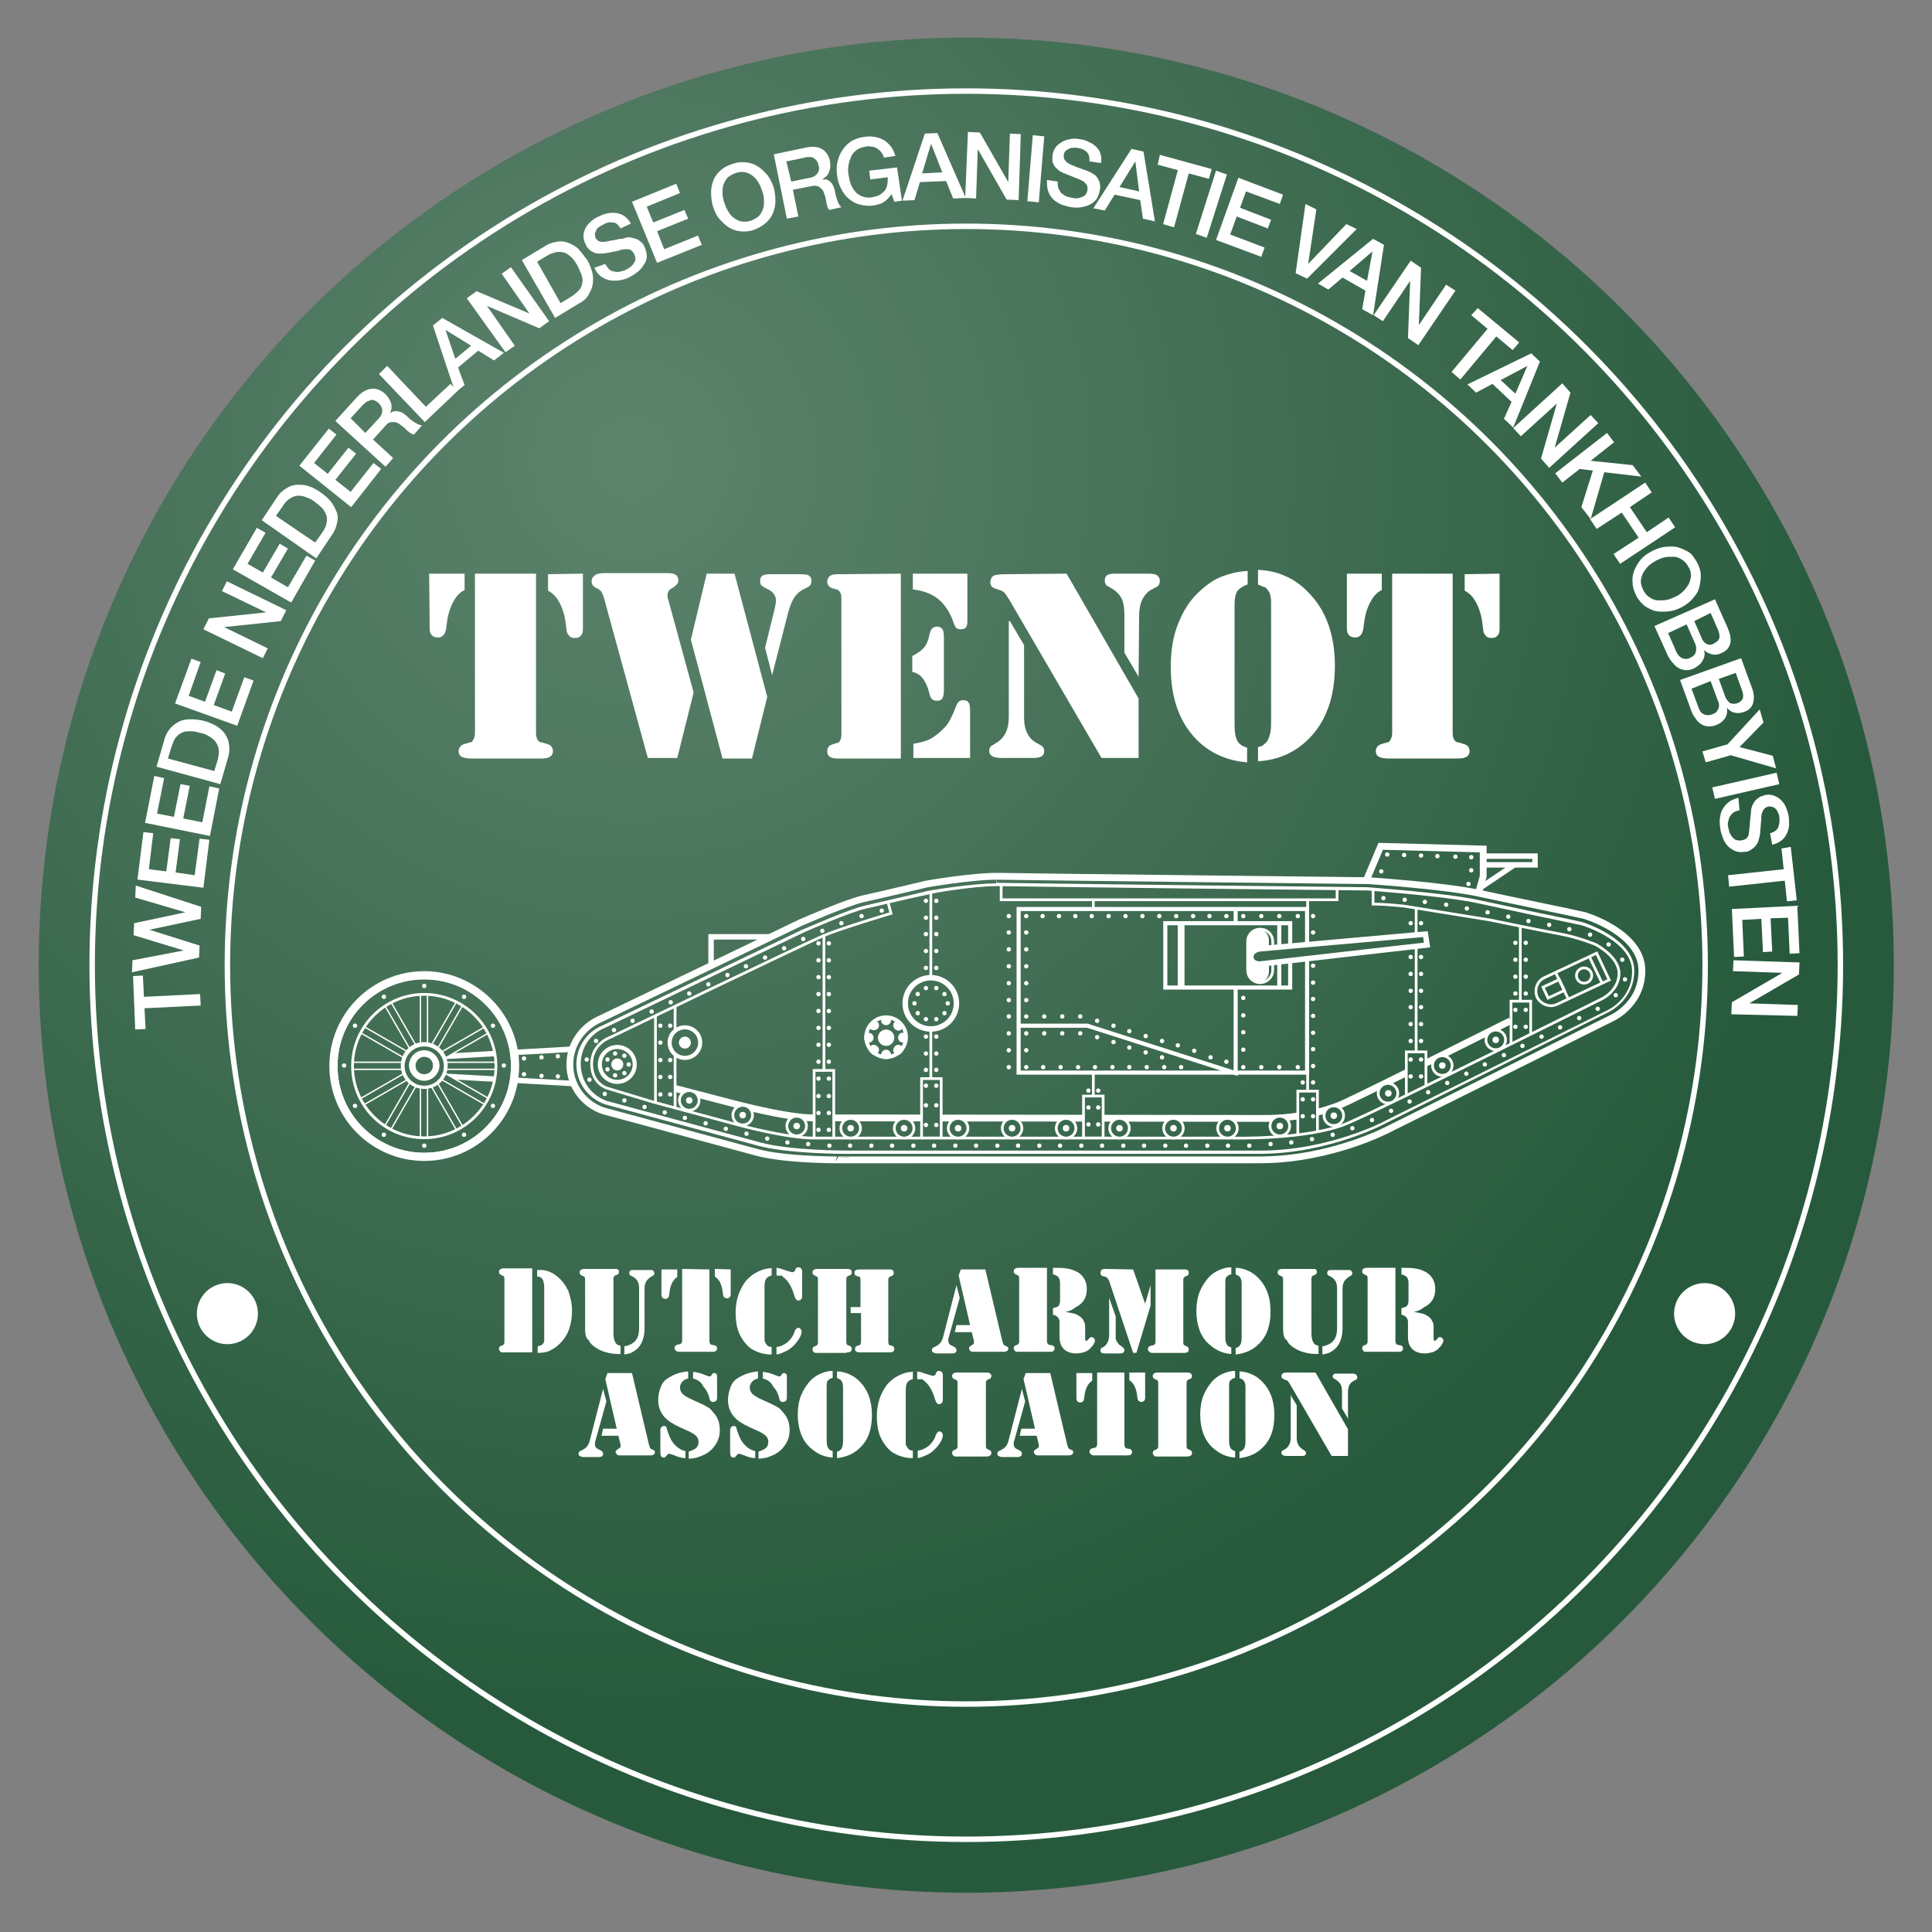 <?xml version="1.0" encoding="utf-8"?>
<!-- Generator: Adobe Illustrator 25.0.1, SVG Export Plug-In . SVG Version: 6.00 Build 0)  -->
<svg version="1.1" id="TWENOT_logo_2024" xmlns="http://www.w3.org/2000/svg" xmlns:xlink="http://www.w3.org/1999/xlink" x="0px"
	 y="0px" viewBox="0 0 354.3 354.3" style="enable-background:new 0 0 354.3 354.3;" xml:space="preserve">
<rect x="0" y="0" width="354.3" height="354.3" fill="#808080" stroke="none"/>
<style type="text/css">
	.st0{fill:#275A3C;}
	.st1{fill:#FFFFFF;}
	.st2{fill:none;stroke:#FFFFFF;stroke-miterlimit:10;}
	.st3{fill:none;stroke:#FFFFFF;stroke-width:1.25;stroke-miterlimit:10;}
	.st4{fill:none;stroke:#FFFFFF;stroke-width:0.5;stroke-miterlimit:10;}
	.st5{fill:#275A3C;stroke:#FFFFFF;stroke-width:0.75;stroke-miterlimit:10;}
	.st6{fill:#275A3C;stroke:#FFFFFF;stroke-miterlimit:10;}
	.st7{fill:#275A3C;stroke:#FFFFFF;stroke-width:1.25;stroke-miterlimit:10;}
	.st8{fill:#275A3C;stroke:#FFFFFF;stroke-width:0.5;stroke-miterlimit:10;}
	.st9{fill:#275A3C;stroke:#FFFFFF;stroke-width:0.25;stroke-miterlimit:10;}
	.st10{fill:#275A3C;stroke:#FFFFFF;stroke-width:0.25;stroke-miterlimit:10;}
	.st11{fill:none;stroke:#FFFFFF;stroke-width:0.75;stroke-miterlimit:10;}
	.st12{fill:none;stroke:#FFFFFF;stroke-width:0.5;stroke-miterlimit:10;}
	.st13{fill:url(#SVGID_1_);}
</style>
<circle id="Achtergrond" class="st0" cx="177.2" cy="177" r="170.1"/>
<circle id="Punt_links" class="st1" cx="41.7" cy="240.9" r="5.6"/>
<circle id="Punt_rechts" class="st1" cx="312.6" cy="240.9" r="5.6"/>
<circle id="Ring_buiten" class="st2" cx="177.2" cy="177" r="160.3"/>
<circle id="Ring_binnen" class="st2" cx="177.2" cy="177" r="135.5"/>
<g id="Mother">
	<path class="st3" d="M123.8,199.6l10,2.6c0,0,10.3,2.8,15.3,2.8s82.8,0.1,82.8,0.1s8.2,0.2,14.8-2.9s30.3-15,30.3-15"/>
	<line class="st4" x1="151.1" y1="196.3" x2="151.1" y2="171.7"/>
	<line class="st4" x1="278.8" y1="183.6" x2="278.8" y2="169.8"/>
	<line class="st4" x1="259.7" y1="192.7" x2="259.7" y2="166.5"/>
	<line class="st4" x1="170.7" y1="197.8" x2="170.7" y2="162"/>
	<line class="st4" x1="200.5" y1="200.9" x2="200.5" y2="165"/>
	<line class="st4" x1="239.8" y1="200.1" x2="239.8" y2="165"/>
	<rect x="186.8" y="166.7" class="st5" width="52.9" height="30"/>
	<rect x="272" y="157" class="st6" width="9.5" height="1.6"/>
	<polyline class="st7" points="271.1,163.9 272,160.7 272,155.7 253.2,155.2 250.5,161.6 	"/>
	<rect x="120.2" y="184.7" class="st8" width="3.6" height="18.5"/>
	<rect x="149.3" y="196.3" class="st8" width="3.6" height="12.5"/>
	<rect x="169" y="197.8" class="st8" width="3.6" height="10.9"/>
	<rect x="198.7" y="201" class="st8" width="3.6" height="7.7"/>
	<rect x="238" y="200.1" class="st8" width="3.6" height="8.1"/>
	<rect x="257.9" y="192.9" class="st8" width="3.6" height="8.1"/>
	<rect x="277.1" y="183.6" class="st8" width="3.6" height="8.1"/>
	<path class="st8" d="M251.8,161.6v4.2c2.6,0,5.9,0.4,5.9,0.4l15.5,2.5c0,0,9.7,2,13,2.6s6.4,1.9,6.4,1.9s4.3,2.2,4.3,5.3
		s-3,4.6-3,4.6s-39.4,19.7-46.6,22.8c-7.2,3.2-21.6,2.8-21.6,2.8s-71.5,0-76.5,0s-13.8-2.4-13.8-2.4l-15.6-4.2l-8.3-2.5
		c0,0-3-0.7-3-4.5s3.5-4.9,3.5-4.9s35.7-17.2,39-18.6s12.4-4.1,12.4-4.1l-1-3.7c-1.6,0.4-3.1,0.7-4.1,1c-3.2,0.7-11.6,4.4-11.6,4.4
		L110,186.9c-3.2,1.4-5.5,4.5-5.5,8.3c0,3.9,2.5,7.3,6.1,8.5l0,0l28.1,7.6c5.9,1.6,16.6,1.6,16.6,1.6s62.4,0,75.7,0
		s23.8-5.7,23.8-5.7l40.6-20.2c0,0,5.7-2.4,5.7-8.8c0-7-10.5-10.1-10.5-10.1c-1.6-0.4-12.9-2.7-19.4-4.1
		C265.7,162.7,255.1,161.9,251.8,161.6"/>
	<polyline class="st6" points="130.4,177 130.4,171.8 141.4,171.8 	"/>
	<circle class="st6" cx="170.7" cy="184" r="4.7"/>
	<rect x="183.6" y="161.6" class="st4" width="61.6" height="3.4"/>
	<rect x="64.1" y="198.5" transform="matrix(0.866 -0.5 0.5 0.866 -90.007 62.394)" class="st9" width="14.6" height="1.3"/>
	<polygon class="st6" points="105,192.4 80.3,193.8 80.3,197.3 105,198.7 	"/>
	<rect x="66.8" y="201.1" transform="matrix(0.5 -0.866 0.866 0.5 -137.702 165.021)" class="st9" width="14.6" height="1.3"/>
	<rect x="77.1" y="195.5" class="st10" width="1.3" height="14.6"/>
	<rect x="80.7" y="194.5" transform="matrix(0.866 -0.5 0.5 0.866 -90.006 67.735)" class="st9" width="1.3" height="14.6"/>
	<rect x="83.5" y="191.8" transform="matrix(0.5 -0.866 0.866 0.5 -130.339 172.377)" class="st9" width="1.3" height="14.6"/>
	<rect x="77.8" y="194.8" class="st10" width="14.6" height="1.3"/>
	<rect x="76.8" y="191.2" transform="matrix(0.866 -0.5 0.5 0.866 -84.644 67.756)" class="st9" width="14.6" height="1.3"/>
	<rect x="74.1" y="188.4" transform="matrix(0.5 -0.866 0.866 0.5 -123.042 165.017)" class="st9" width="14.6" height="1.3"/>
	<rect x="77.1" y="180.8" class="st10" width="1.3" height="14.6"/>
	<rect x="73.4" y="181.8" transform="matrix(0.866 -0.5 0.5 0.866 -84.644 62.373)" class="st9" width="1.3" height="14.6"/>
	<rect x="70.8" y="184.4" transform="matrix(0.5 -0.866 0.866 0.5 -130.343 157.718)" class="st9" width="1.3" height="14.6"/>
	<rect x="63.1" y="194.8" class="st10" width="14.6" height="1.3"/>
	<g>
		<path class="st0" d="M77.8,211.6c-8.9,0-16.1-7.2-16.1-16.1c0-8.9,7.2-16.1,16.1-16.1s16.1,7.2,16.1,16.1
			C93.9,204.3,86.6,211.6,77.8,211.6z M77.8,182.3c-7.3,0-13.2,5.9-13.2,13.2s5.9,13.2,13.2,13.2S91,202.8,91,195.5
			C90.9,188.2,85,182.3,77.8,182.3z"/>
		<path class="st1" d="M77.8,179.6c8.8,0,15.9,7.1,15.9,15.9s-7.1,15.9-15.9,15.9s-15.9-7.1-15.9-15.9S69,179.6,77.8,179.6
			 M77.8,208.9c7.4,0,13.4-6,13.4-13.4s-6-13.4-13.4-13.4s-13.4,6-13.4,13.4S70.3,208.9,77.8,208.9 M77.8,179.1
			c-9,0-16.4,7.3-16.4,16.4s7.3,16.4,16.4,16.4s16.4-7.3,16.4-16.4S86.8,179.1,77.8,179.1L77.8,179.1z M77.8,208.4
			c-7.1,0-12.9-5.8-12.9-12.9s5.8-12.9,12.9-12.9s12.9,5.8,12.9,12.9S84.9,208.4,77.8,208.4L77.8,208.4z"/>
	</g>
	<circle class="st5" cx="113.2" cy="195.2" r="3.2"/>
	<circle class="st1" cx="96.1" cy="197" r="0.4"/>
	<circle class="st1" cx="99.3" cy="197.3" r="0.4"/>
	<circle class="st1" cx="102.3" cy="197.4" r="0.4"/>
	<circle class="st1" cx="96.1" cy="194.1" r="0.4"/>
	<circle class="st1" cx="99.3" cy="193.9" r="0.4"/>
	<circle class="st1" cx="102.3" cy="193.7" r="0.4"/>
	<circle class="st1" cx="109.3" cy="190.9" r="0.4"/>
	<circle class="st1" cx="108.1" cy="198" r="0.4"/>
	<circle class="st1" cx="114.5" cy="201.8" r="0.4"/>
	<circle class="st1" cx="121.9" cy="204" r="0.4"/>
	<circle class="st1" cx="129.4" cy="206" r="0.4"/>
	<circle class="st1" cx="136.9" cy="207.9" r="0.4"/>
	<circle class="st1" cx="144.4" cy="209.5" r="0.4"/>
	<circle class="st1" cx="152.1" cy="210.1" r="0.4"/>
	<circle class="st1" cx="107.6" cy="194.3" r="0.4"/>
	<circle class="st1" cx="110.9" cy="200.6" r="0.4"/>
	<circle class="st1" cx="118.2" cy="203" r="0.4"/>
	<circle class="st1" cx="125.6" cy="205" r="0.4"/>
	<circle class="st1" cx="133.1" cy="207" r="0.4"/>
	<circle class="st1" cx="140.7" cy="208.8" r="0.4"/>
	<circle class="st1" cx="148.2" cy="209.8" r="0.4"/>
	<circle class="st1" cx="155.9" cy="210.1" r="0.4"/>
	<circle class="st1" cx="163.6" cy="210.1" r="0.4"/>
	<circle class="st1" cx="159.8" cy="210.1" r="0.4"/>
	<circle class="st1" cx="167.5" cy="210.1" r="0.4"/>
	<circle class="st1" cx="175.2" cy="210.1" r="0.4"/>
	<circle class="st1" cx="171.3" cy="210.1" r="0.4"/>
	<circle class="st1" cx="179" cy="210.1" r="0.4"/>
	<circle class="st1" cx="186.7" cy="210.1" r="0.4"/>
	<circle class="st1" cx="182.9" cy="210.1" r="0.4"/>
	<circle class="st1" cx="190.6" cy="210.1" r="0.4"/>
	<circle class="st1" cx="198.3" cy="210.1" r="0.4"/>
	<circle class="st1" cx="194.4" cy="210.1" r="0.4"/>
	<circle class="st1" cx="202.1" cy="210.1" r="0.4"/>
	<circle class="st1" cx="209.8" cy="210.1" r="0.4"/>
	<circle class="st1" cx="206" cy="210.1" r="0.4"/>
	<circle class="st1" cx="213.7" cy="210.1" r="0.4"/>
	<circle class="st1" cx="221.4" cy="210.1" r="0.4"/>
	<circle class="st1" cx="229.1" cy="210.1" r="0.4"/>
	<circle class="st1" cx="233" cy="209.8" r="0.4"/>
	<circle class="st1" cx="240.6" cy="208.9" r="0.4"/>
	<circle class="st1" cx="248" cy="206.9" r="0.4"/>
	<circle class="st1" cx="255.1" cy="203.7" r="0.4"/>
	<circle class="st1" cx="261.9" cy="200.3" r="0.4"/>
	<circle class="st1" cx="268.9" cy="196.9" r="0.4"/>
	<circle class="st1" cx="275.8" cy="193.5" r="0.4"/>
	<circle class="st1" cx="282.7" cy="190.1" r="0.4"/>
	<circle class="st1" cx="289.6" cy="186.7" r="0.4"/>
	<circle class="st1" cx="296.3" cy="182.5" r="0.4"/>
	<circle class="st1" cx="297.5" cy="176" r="0.4"/>
	<circle class="st1" cx="291.6" cy="171.4" r="0.4"/>
	<circle class="st1" cx="284.1" cy="169.6" r="0.4"/>
	<circle class="st1" cx="276.6" cy="168.1" r="0.4"/>
	<circle class="st1" cx="269" cy="166.6" r="0.4"/>
	<circle class="st1" cx="261.3" cy="165.4" r="0.4"/>
	<circle class="st1" cx="236.8" cy="209.5" r="0.4"/>
	<circle class="st1" cx="244.4" cy="208.1" r="0.4"/>
	<circle class="st1" cx="251.6" cy="205.4" r="0.4"/>
	<circle class="st1" cx="258.5" cy="202" r="0.4"/>
	<circle class="st1" cx="265.4" cy="198.6" r="0.4"/>
	<circle class="st1" cx="272.3" cy="195.2" r="0.4"/>
	<circle class="st1" cx="279.2" cy="191.8" r="0.4"/>
	<circle class="st1" cx="286.1" cy="188.4" r="0.4"/>
	<circle class="st1" cx="293" cy="185" r="0.4"/>
	<circle class="st1" cx="298" cy="179.6" r="0.4"/>
	<circle class="st1" cx="295" cy="173.2" r="0.4"/>
	<circle class="st1" cx="287.8" cy="170.4" r="0.4"/>
	<circle class="st1" cx="280.3" cy="168.9" r="0.4"/>
	<circle class="st1" cx="272.8" cy="167.3" r="0.4"/>
	<circle class="st1" cx="265.2" cy="165.9" r="0.4"/>
	<circle class="st1" cx="253.7" cy="164.7" r="0.4"/>
	<circle class="st1" cx="257.6" cy="165" r="0.4"/>
	<circle class="st1" cx="253.3" cy="159.8" r="0.4"/>
	<circle class="st1" cx="254.4" cy="156.7" r="0.4"/>
	<circle class="st1" cx="257.5" cy="156.8" r="0.4"/>
	<circle class="st1" cx="260.6" cy="156.9" r="0.4"/>
	<circle class="st1" cx="266.9" cy="157.1" r="0.4"/>
	<circle class="st1" cx="269.3" cy="162.1" r="0.4"/>
	<circle class="st1" cx="269.8" cy="159.6" r="0.4"/>
	<circle class="st1" cx="263.6" cy="157" r="0.4"/>
	<circle class="st1" cx="269.8" cy="157.2" r="0.4"/>
	<circle class="st1" cx="225.2" cy="210.1" r="0.4"/>
	<circle class="st1" cx="217.5" cy="210.1" r="0.4"/>
	<circle class="st1" cx="112.6" cy="188.9" r="0.4"/>
	<circle class="st1" cx="116" cy="187.2" r="0.4"/>
	<circle class="st1" cx="119.5" cy="185.5" r="0.4"/>
	<circle class="st1" cx="121.1" cy="188.1" r="0.4"/>
	<circle class="st1" cx="122.9" cy="188.1" r="0.4"/>
	<g>
		<circle class="st1" cx="150.1" cy="173" r="0.4"/>
		<circle class="st1" cx="152" cy="173" r="0.4"/>
	</g>
	<circle class="st1" cx="169.8" cy="165.2" r="0.4"/>
	<circle class="st1" cx="171.7" cy="165.2" r="0.4"/>
	<circle class="st1" cx="185" cy="168" r="0.4"/>
	<circle class="st1" cx="188.2" cy="168" r="0.4"/>
	<circle class="st1" cx="194.2" cy="168" r="0.4"/>
	<circle class="st1" cx="203.3" cy="168" r="0.4"/>
	<circle class="st1" cx="191.2" cy="168" r="0.4"/>
	<circle class="st1" cx="200.2" cy="168" r="0.4"/>
	<circle class="st1" cx="197.2" cy="168" r="0.4"/>
	<circle class="st1" cx="209.5" cy="168" r="0.4"/>
	<circle class="st1" cx="206.4" cy="168" r="0.4"/>
	<circle class="st1" cx="212.6" cy="168" r="0.4"/>
	<circle class="st1" cx="218.8" cy="168" r="0.4"/>
	<circle class="st1" cx="215.7" cy="168" r="0.4"/>
	<circle class="st1" cx="221.8" cy="168" r="0.4"/>
	<circle class="st1" cx="228" cy="168" r="0.4"/>
	<circle class="st1" cx="224.9" cy="168" r="0.4"/>
	<circle class="st1" cx="231.3" cy="168" r="0.4"/>
	<circle class="st1" cx="238" cy="168" r="0.4"/>
	<circle class="st1" cx="234.6" cy="168" r="0.4"/>
	<circle class="st1" cx="194.5" cy="195.7" r="0.4"/>
	<circle class="st1" cx="204" cy="195.7" r="0.4"/>
	<circle class="st1" cx="204.2" cy="188.1" r="0.4"/>
	<circle class="st1" cx="191.3" cy="195.7" r="0.4"/>
	<circle class="st1" cx="200.8" cy="195.7" r="0.4"/>
	<circle class="st1" cx="201.2" cy="187.2" r="0.4"/>
	<circle class="st1" cx="197.7" cy="195.7" r="0.4"/>
	<circle class="st1" cx="194.8" cy="186.4" r="0.4"/>
	<circle class="st1" cx="191.5" cy="186.4" r="0.4"/>
	<circle class="st1" cx="198.1" cy="186.4" r="0.4"/>
	<circle class="st1" cx="194.8" cy="189.5" r="0.4"/>
	<circle class="st1" cx="191.5" cy="189.5" r="0.4"/>
	<circle class="st1" cx="198.1" cy="189.5" r="0.4"/>
	<circle class="st1" cx="210.3" cy="195.7" r="0.4"/>
	<circle class="st1" cx="210.1" cy="190" r="0.4"/>
	<circle class="st1" cx="207.1" cy="195.7" r="0.4"/>
	<circle class="st1" cx="207.1" cy="189.1" r="0.4"/>
	<circle class="st1" cx="213.5" cy="195.7" r="0.4"/>
	<circle class="st1" cx="213.1" cy="190.9" r="0.4"/>
	<circle class="st1" cx="204.2" cy="191.1" r="0.4"/>
	<circle class="st1" cx="201.2" cy="190.2" r="0.4"/>
	<circle class="st1" cx="210.1" cy="193" r="0.4"/>
	<circle class="st1" cx="207.1" cy="192.1" r="0.4"/>
	<circle class="st1" cx="213.1" cy="193.9" r="0.4"/>
	<circle class="st1" cx="219" cy="192.7" r="0.4"/>
	<circle class="st1" cx="216.6" cy="195.7" r="0.4"/>
	<circle class="st1" cx="216" cy="191.7" r="0.4"/>
	<circle class="st1" cx="222" cy="193.9" r="0.4"/>
	<circle class="st1" cx="228" cy="195.7" r="0.4"/>
	<circle class="st1" cx="224.9" cy="194.7" r="0.4"/>
	<circle class="st1" cx="231.3" cy="195.7" r="0.4"/>
	<circle class="st1" cx="238" cy="195.7" r="0.4"/>
	<circle class="st1" cx="234.6" cy="195.7" r="0.4"/>
	<circle class="st1" cx="185" cy="171" r="0.4"/>
	<circle class="st1" cx="188.2" cy="171" r="0.4"/>
	<circle class="st1" cx="185" cy="174.1" r="0.4"/>
	<circle class="st1" cx="188.2" cy="174.1" r="0.4"/>
	<circle class="st1" cx="185" cy="177.2" r="0.4"/>
	<circle class="st1" cx="188.2" cy="177.2" r="0.4"/>
	<circle class="st1" cx="185" cy="180.3" r="0.4"/>
	<circle class="st1" cx="188.2" cy="180.3" r="0.4"/>
	<circle class="st1" cx="185" cy="183.4" r="0.4"/>
	<circle class="st1" cx="188.2" cy="183.4" r="0.4"/>
	<circle class="st1" cx="185" cy="186.4" r="0.4"/>
	<circle class="st1" cx="188.2" cy="186.4" r="0.4"/>
	<circle class="st1" cx="185" cy="189.5" r="0.4"/>
	<circle class="st1" cx="188.2" cy="189.5" r="0.4"/>
	<circle class="st1" cx="185" cy="192.6" r="0.4"/>
	<circle class="st1" cx="188.2" cy="192.6" r="0.4"/>
	<circle class="st1" cx="228" cy="183" r="0.4"/>
	<circle class="st1" cx="228" cy="186.2" r="0.4"/>
	<circle class="st1" cx="228" cy="189.3" r="0.4"/>
	<circle class="st1" cx="228" cy="192.5" r="0.4"/>
	<circle class="st1" cx="185" cy="195.7" r="0.4"/>
	<circle class="st1" cx="188.2" cy="195.7" r="0.4"/>
	<circle class="st1" cx="169.8" cy="171.3" r="0.4"/>
	<circle class="st1" cx="171.7" cy="171.3" r="0.4"/>
	<circle class="st1" cx="169.8" cy="168.3" r="0.4"/>
	<circle class="st1" cx="171.7" cy="168.3" r="0.4"/>
	<circle class="st1" cx="169.8" cy="177.5" r="0.4"/>
	<circle class="st1" cx="171.7" cy="177.5" r="0.4"/>
	<circle class="st1" cx="169.8" cy="174.4" r="0.4"/>
	<circle class="st1" cx="171.7" cy="174.4" r="0.4"/>
	<circle class="st1" cx="169.8" cy="190.1" r="0.4"/>
	<circle class="st1" cx="171.7" cy="190.1" r="0.4"/>
	<circle class="st1" cx="169.8" cy="196.2" r="0.4"/>
	<circle class="st1" cx="171.7" cy="196.2" r="0.4"/>
	<circle class="st1" cx="169.8" cy="193.2" r="0.4"/>
	<circle class="st1" cx="171.7" cy="193.2" r="0.4"/>
	<circle class="st1" cx="199.6" cy="200" r="0.4"/>
	<circle class="st1" cx="201.4" cy="200" r="0.4"/>
	<circle class="st1" cx="199.6" cy="206.2" r="0.4"/>
	<circle class="st1" cx="201.4" cy="206.2" r="0.4"/>
	<circle class="st1" cx="199.6" cy="203.1" r="0.4"/>
	<circle class="st1" cx="201.4" cy="203.1" r="0.4"/>
	<circle class="st1" cx="238.9" cy="198.5" r="0.4"/>
	<circle class="st1" cx="240.8" cy="198.5" r="0.4"/>
	<circle class="st1" cx="238.9" cy="204.7" r="0.4"/>
	<circle class="st1" cx="240.8" cy="204.7" r="0.4"/>
	<circle class="st1" cx="238.9" cy="201.6" r="0.4"/>
	<circle class="st1" cx="240.8" cy="201.6" r="0.4"/>
	<circle class="st1" cx="258.7" cy="197.4" r="0.4"/>
	<circle class="st1" cx="260.6" cy="197.4" r="0.4"/>
	<circle class="st1" cx="258.7" cy="194.3" r="0.4"/>
	<circle class="st1" cx="260.6" cy="194.3" r="0.4"/>
	<circle class="st1" cx="258.7" cy="190.9" r="0.4"/>
	<circle class="st1" cx="260.6" cy="190.9" r="0.4"/>
	<circle class="st1" cx="258.7" cy="187.8" r="0.4"/>
	<circle class="st1" cx="260.6" cy="187.8" r="0.4"/>
	<circle class="st1" cx="258.7" cy="184.7" r="0.4"/>
	<circle class="st1" cx="260.6" cy="184.7" r="0.4"/>
	<circle class="st1" cx="258.7" cy="181.7" r="0.4"/>
	<circle class="st1" cx="260.6" cy="181.7" r="0.4"/>
	<circle class="st1" cx="258.7" cy="178.6" r="0.4"/>
	<circle class="st1" cx="260.6" cy="178.6" r="0.4"/>
	<circle class="st1" cx="258.7" cy="175.5" r="0.4"/>
	<circle class="st1" cx="260.6" cy="175.5" r="0.4"/>
	<circle class="st1" cx="277.9" cy="188.3" r="0.4"/>
	<circle class="st1" cx="279.8" cy="188.3" r="0.4"/>
	<circle class="st1" cx="277.9" cy="185.2" r="0.4"/>
	<circle class="st1" cx="279.8" cy="185.2" r="0.4"/>
	<circle class="st1" cx="277.9" cy="182.2" r="0.4"/>
	<circle class="st1" cx="279.8" cy="182.2" r="0.4"/>
	<circle class="st1" cx="277.9" cy="179.1" r="0.4"/>
	<circle class="st1" cx="279.8" cy="179.1" r="0.4"/>
	<circle class="st1" cx="277.9" cy="176" r="0.4"/>
	<circle class="st1" cx="279.8" cy="176" r="0.4"/>
	<circle class="st1" cx="277.9" cy="172.9" r="0.4"/>
	<circle class="st1" cx="279.8" cy="172.9" r="0.4"/>
	<circle class="st1" cx="258.7" cy="169.3" r="0.4"/>
	<circle class="st1" cx="260.6" cy="169.3" r="0.4"/>
	<circle class="st1" cx="240.8" cy="189.4" r="0.4"/>
	<circle class="st1" cx="240.8" cy="195.5" r="0.4"/>
	<circle class="st1" cx="240.8" cy="192.4" r="0.4"/>
	<circle class="st1" cx="240.8" cy="180.2" r="0.4"/>
	<circle class="st1" cx="240.8" cy="186.3" r="0.4"/>
	<circle class="st1" cx="240.8" cy="183.2" r="0.4"/>
	<circle class="st1" cx="240.8" cy="171" r="0.4"/>
	<circle class="st1" cx="240.8" cy="168" r="0.4"/>
	<circle class="st1" cx="240.8" cy="177.1" r="0.4"/>
	<circle class="st1" cx="169.8" cy="199.1" r="0.4"/>
	<circle class="st1" cx="171.7" cy="199.1" r="0.4"/>
	<circle class="st1" cx="169.8" cy="206.3" r="0.4"/>
	<circle class="st1" cx="171.7" cy="206.3" r="0.4"/>
	<circle class="st1" cx="169.8" cy="202.7" r="0.4"/>
	<circle class="st1" cx="171.7" cy="202.7" r="0.4"/>
	<g>
		<circle class="st1" cx="150.1" cy="176.1" r="0.4"/>
		<circle class="st1" cx="152" cy="176.1" r="0.4"/>
	</g>
	<g>
		<circle class="st1" cx="150.1" cy="179.2" r="0.4"/>
		<circle class="st1" cx="152" cy="179.2" r="0.4"/>
	</g>
	<g>
		<circle class="st1" cx="150.1" cy="182.3" r="0.4"/>
		<circle class="st1" cx="152" cy="182.3" r="0.4"/>
	</g>
	<g>
		<circle class="st1" cx="150.1" cy="185.4" r="0.4"/>
		<circle class="st1" cx="152" cy="185.4" r="0.4"/>
	</g>
	<g>
		<circle class="st1" cx="150.1" cy="188.5" r="0.4"/>
		<circle class="st1" cx="152" cy="188.5" r="0.4"/>
	</g>
	<g>
		<circle class="st1" cx="150.1" cy="191.6" r="0.4"/>
		<circle class="st1" cx="152" cy="191.6" r="0.4"/>
	</g>
	<g>
		<circle class="st1" cx="150.1" cy="194.7" r="0.4"/>
		<circle class="st1" cx="152" cy="194.7" r="0.4"/>
	</g>
	<g>
		<circle class="st1" cx="150.1" cy="197.8" r="0.4"/>
		<circle class="st1" cx="152" cy="197.8" r="0.4"/>
	</g>
	<g>
		<circle class="st1" cx="150.1" cy="201" r="0.4"/>
		<circle class="st1" cx="152" cy="201" r="0.4"/>
	</g>
	<g>
		<circle class="st1" cx="150.1" cy="204.1" r="0.4"/>
		<circle class="st1" cx="152" cy="204.1" r="0.4"/>
	</g>
	<g>
		<circle class="st1" cx="150.1" cy="207.2" r="0.4"/>
		<circle class="st1" cx="152" cy="207.2" r="0.4"/>
	</g>
	<circle class="st1" cx="121.1" cy="191.2" r="0.4"/>
	<circle class="st1" cx="121.1" cy="194.4" r="0.4"/>
	<circle class="st1" cx="122.9" cy="194.4" r="0.4"/>
	<circle class="st1" cx="121.1" cy="197.5" r="0.4"/>
	<circle class="st1" cx="122.9" cy="197.5" r="0.4"/>
	<circle class="st1" cx="121.1" cy="200.7" r="0.4"/>
	<circle class="st1" cx="122.9" cy="200.7" r="0.4"/>
	<circle class="st1" cx="123" cy="183.8" r="0.4"/>
	<circle class="st1" cx="126.4" cy="182.2" r="0.4"/>
	<circle class="st1" cx="133.4" cy="178.8" r="0.4"/>
	<circle class="st1" cx="140.3" cy="175.6" r="0.4"/>
	<circle class="st1" cx="129.9" cy="180.5" r="0.4"/>
	<circle class="st1" cx="136.8" cy="177.2" r="0.4"/>
	<circle class="st1" cx="143.8" cy="173.9" r="0.4"/>
	<circle class="st1" cx="150.8" cy="170.7" r="0.4"/>
	<circle class="st1" cx="158" cy="168" r="0.4"/>
	<circle class="st1" cx="147.3" cy="172.2" r="0.4"/>
	<circle class="st1" cx="154.3" cy="169.3" r="0.4"/>
	<circle class="st1" cx="161.7" cy="167" r="0.4"/>
	<circle class="st1" cx="114.5" cy="193.6" r="0.4"/>
	<circle class="st1" cx="65.1" cy="202.8" r="0.4"/>
	<line class="st2" x1="271.6" y1="162.7" x2="277.7" y2="158.6"/>
	<circle class="st1" cx="113.2" cy="195.2" r="1.1"/>
	<circle class="st1" cx="114.5" cy="196.8" r="0.4"/>
	<circle class="st1" cx="112.8" cy="193.2" r="0.4"/>
	<circle class="st1" cx="111.4" cy="196.1" r="0.4"/>
	<circle class="st1" cx="111.4" cy="194.3" r="0.4"/>
	<circle class="st1" cx="112.8" cy="197.2" r="0.4"/>
	<circle class="st1" cx="115.3" cy="195.2" r="0.4"/>
	<circle class="st1" cx="173.2" cy="182.3" r="0.4"/>
	<circle class="st1" cx="168.3" cy="185.8" r="0.4"/>
	<circle class="st1" cx="171.7" cy="181.2" r="0.4"/>
	<circle class="st1" cx="169.8" cy="186.9" r="0.4"/>
	<circle class="st1" cx="169.8" cy="181.2" r="0.4"/>
	<circle class="st1" cx="171.7" cy="186.9" r="0.4"/>
	<circle class="st1" cx="173.8" cy="184" r="0.4"/>
	<circle class="st1" cx="167.7" cy="184" r="0.4"/>
	<circle class="st1" cx="168.3" cy="182.3" r="0.4"/>
	<circle class="st1" cx="173.2" cy="185.8" r="0.4"/>
	<polyline class="st11" points="186.8,188.1 199.4,188.1 226.6,196.8 226.6,166.7 	"/>
	<rect x="213.7" y="169.3" class="st5" width="22.9" height="11.8"/>
	<line class="st3" x1="216.6" y1="169.3" x2="216.6" y2="181.2"/>
	<line class="st11" x1="234.6" y1="169.3" x2="234.6" y2="181.2"/>
	<path class="st4" d="M231.1,180.2L231.1,180.2c-1.3,0-2.3-1-2.3-2.3v-5.2c0-1.3,1-2.3,2.3-2.3l0,0c1.3,0,2.3,1,2.3,2.3v5.2
		C233.4,179.2,232.3,180.2,231.1,180.2z"/>
	<path class="st1" d="M230.7,180.2L230.7,180.2c-1.1,0-2-0.9-2-2v-5.8c0-1.1,0.9-2,2-2l0,0c1.1,0,2,0.9,2,2v5.8
		C232.7,179.3,231.8,180.2,230.7,180.2z"/>
	<path class="st6" d="M261.4,171.3L231,174c0,0-1.7,0.2-1.6,1.6c0.1,1.2,1.6,1.2,1.6,1.2l30.7-3.5L261.4,171.3z"/>
	<circle class="st5" cx="125.6" cy="191.2" r="2.8"/>
	<circle class="st1" cx="125.6" cy="191.2" r="1.1"/>
	<circle class="st1" cx="70.4" cy="208.1" r="0.4"/>
	<circle class="st1" cx="77.8" cy="210.1" r="0.4"/>
	<circle class="st1" cx="85.1" cy="208.1" r="0.4"/>
	<circle class="st1" cx="90.4" cy="202.8" r="0.4"/>
	<circle class="st1" cx="92.4" cy="195.4" r="0.4"/>
	<circle class="st1" cx="90.4" cy="188.1" r="0.4"/>
	<circle class="st1" cx="85.1" cy="182.8" r="0.4"/>
	<circle class="st1" cx="77.8" cy="180.8" r="0.4"/>
	<circle class="st1" cx="70.4" cy="182.8" r="0.4"/>
	<circle class="st1" cx="65.1" cy="188.1" r="0.4"/>
	<circle class="st1" cx="63.1" cy="195.4" r="0.4"/>
	<g>
		<circle class="st0" cx="77.8" cy="195.4" r="3.9"/>
		<path class="st1" d="M77.8,191.9c2,0,3.6,1.6,3.6,3.6s-1.6,3.6-3.6,3.6s-3.6-1.6-3.6-3.6C74.2,193.5,75.8,191.9,77.8,191.9
			 M77.8,191.1c-2.4,0-4.3,1.9-4.3,4.3s1.9,4.3,4.3,4.3s4.3-1.9,4.3-4.3S80.1,191.1,77.8,191.1L77.8,191.1z"/>
	</g>
	<g>
		<path class="st1" d="M77.8,193.8c0.9,0,1.6,0.7,1.6,1.6c0,0.9-0.7,1.6-1.6,1.6s-1.6-0.7-1.6-1.6C76.2,194.6,76.9,193.8,77.8,193.8
			 M77.8,192.6c-1.6,0-2.8,1.3-2.8,2.8s1.3,2.8,2.8,2.8s2.8-1.3,2.8-2.8S79.3,192.6,77.8,192.6L77.8,192.6z"/>
	</g>
	<g>
		<path class="st1" d="M77.8,179.6c8.8,0,15.9,7.1,15.9,15.9c0,8.8-7.1,15.9-15.9,15.9s-15.9-7.1-15.9-15.9
			C61.9,186.7,69,179.6,77.8,179.6 M77.8,178.1c-9.6,0-17.4,7.8-17.4,17.4s7.8,17.4,17.4,17.4s17.4-7.8,17.4-17.4
			S87.3,178.1,77.8,178.1L77.8,178.1z"/>
	</g>
	<circle class="st8" cx="126.4" cy="201.8" r="1.8"/>
	<circle class="st1" cx="126.4" cy="201.8" r="0.6"/>
	<circle class="st8" cx="136.2" cy="204.5" r="1.8"/>
	<circle class="st1" cx="136.2" cy="204.5" r="0.6"/>
	<circle class="st8" cx="146.1" cy="206.5" r="1.8"/>
	<circle class="st1" cx="146.1" cy="206.5" r="0.6"/>
	<circle class="st8" cx="156" cy="206.9" r="1.8"/>
	<circle class="st1" cx="156" cy="206.9" r="0.6"/>
	<circle class="st8" cx="165.8" cy="206.9" r="1.8"/>
	<circle class="st1" cx="165.8" cy="206.9" r="0.6"/>
	<circle class="st8" cx="175.7" cy="206.9" r="1.8"/>
	<circle class="st1" cx="175.7" cy="206.9" r="0.6"/>
	<circle class="st8" cx="185.6" cy="206.9" r="1.8"/>
	<circle class="st1" cx="185.6" cy="206.9" r="0.6"/>
	<circle class="st8" cx="195.5" cy="206.9" r="1.8"/>
	<circle class="st1" cx="195.5" cy="206.9" r="0.6"/>
	<circle class="st8" cx="205.3" cy="206.9" r="1.8"/>
	<circle class="st1" cx="205.3" cy="206.9" r="0.6"/>
	<circle class="st8" cx="215.2" cy="206.9" r="1.8"/>
	<circle class="st1" cx="215.2" cy="206.9" r="0.6"/>
	<circle class="st8" cx="225.1" cy="206.9" r="1.8"/>
	<circle class="st1" cx="225.1" cy="206.9" r="0.6"/>
	<circle class="st8" cx="234.7" cy="206.5" r="1.8"/>
	<circle class="st1" cx="234.7" cy="206.5" r="0.6"/>
	<circle class="st8" cx="244.6" cy="204.6" r="1.8"/>
	<circle class="st1" cx="244.6" cy="204.6" r="0.6"/>
	
		<ellipse transform="matrix(0.16 -0.987 0.987 0.16 15.906 419.696)" class="st8" cx="254.6" cy="200.5" rx="1.8" ry="1.8"/>
	<circle class="st1" cx="254.6" cy="200.5" r="0.6"/>
	<circle class="st8" cx="264.5" cy="195.4" r="1.8"/>
	<circle class="st1" cx="264.5" cy="195.4" r="0.6"/>
	<circle class="st8" cx="274.3" cy="190.7" r="1.8"/>
	<circle class="st1" cx="274.3" cy="190.7" r="0.6"/>
	<g>
		<path class="st1" d="M182.8,162.5L182.8,162.5c0.1,0,0.2,0,0.4,0c4.6,0.1,65.5,0.8,67.6,0.8c0.9,0.1,13.9,1,20,2.3
			c3.4,0.7,8.3,1.8,12.2,2.6c3.4,0.7,6.3,1.3,7.1,1.5c0.7,0.2,9.2,3,9.2,8.4c0,5.1-4.4,7.1-4.6,7.2l0,0l0,0l-40.6,20.2l0,0l0,0
			c-0.1,0.1-10.4,5.5-22.9,5.5h-75.7c-0.4,0-10.6,0-16.1-1.5l-28.1-7.6c-2.9-1-4.8-3.7-4.8-6.8c0-2.9,1.7-5.5,4.4-6.6l0,0l0,0
			l36.7-17.6c0.5-0.2,8.4-3.7,11.3-4.3c3-0.7,10.8-2.5,11.5-2.6C170.9,163.8,178.4,162.5,182.8,162.5 M182.8,160.7
			c-4.8,0-12.9,1.4-12.9,1.4s-8.4,1.9-11.6,2.7c-3.2,0.7-11.6,4.4-11.6,4.4L110,186.9c-3.2,1.4-5.5,4.5-5.5,8.3
			c0,3.9,2.5,7.3,6.1,8.5l0,0l28.1,7.6c5.7,1.5,15.9,1.6,16.6,1.6l0,0c0,0,62.4,0,75.7,0c13.2,0,23.8-5.7,23.8-5.7l40.6-20.2
			c0,0,5.7-2.4,5.7-8.8c0-7-10.5-10.1-10.5-10.1c-1.6-0.4-12.9-2.7-19.4-4.1c-6.5-1.4-20.3-2.3-20.3-2.3s-62.9-0.7-67.6-0.8
			C183.1,160.7,183,160.7,182.8,160.7L182.8,160.7z"/>
		<path class="st0" d="M182.8,160.7v1.2c0.1,0,0.2,0,0.4,0c4.6,0.1,65.8,0.8,67.6,0.8c0.8,0.1,13.9,1,20.1,2.3
			c3.4,0.7,8.3,1.8,12.2,2.6c3.4,0.7,6.3,1.3,7.1,1.5c0.6,0.2,9.5,3.1,9.5,8.9c0,5.5-4.7,7.6-4.9,7.7l0,0l0,0L254.1,206
			c-0.1,0.1-10.5,5.6-23.2,5.6h-75.7c-0.4,0-10.7,0-16.2-1.5l-28.1-7.6c-3.1-1.1-5.2-4-5.2-7.3c0-3.1,1.8-5.9,4.7-7.1l0,0l0,0
			l36.7-17.6c0.1,0,8.4-3.7,11.4-4.4s10.9-2.5,11.5-2.7c0.5-0.1,8.2-1.4,12.7-1.4L182.8,160.7 M182.8,160.7
			c-4.8,0-12.9,1.4-12.9,1.4s-8.4,1.9-11.6,2.7c-3.2,0.7-11.6,4.4-11.6,4.4L110,186.9c-3.2,1.4-5.5,4.5-5.5,8.3
			c0,3.9,2.5,7.3,6.1,8.5l0,0l28.1,7.6c5.7,1.5,15.9,1.6,16.6,1.6l0,0c0,0,62.4,0,75.7,0c13.2,0,23.8-5.7,23.8-5.7l40.6-20.2
			c0,0,5.7-2.4,5.7-8.8c0-7-10.5-10.1-10.5-10.1c-1.6-0.4-12.9-2.7-19.4-4.1c-6.5-1.4-20.3-2.3-20.3-2.3s-62.9-0.7-67.6-0.8
			C183.1,160.7,183,160.7,182.8,160.7L182.8,160.7z"/>
		<path class="st3" d="M138.7,211.3l-28.1-7.6l0,0c-3.5-1.2-6.1-4.5-6.1-8.5c0-3.7,2.3-6.9,5.5-8.3l36.8-17.7c0,0,8.4-3.7,11.6-4.4
			c3.2-0.7,11.6-2.7,11.6-2.7s8.6-1.5,13.3-1.4s67.6,0.8,67.6,0.8s13.8,0.9,20.3,2.3c6.5,1.4,17.8,3.7,19.4,4.1
			c0,0,10.5,3.1,10.5,10.1c0,6.4-5.7,8.8-5.7,8.8L254.8,207c0,0-10.6,5.7-23.8,5.7s-75.7,0-75.7,0S144.6,212.9,138.7,211.3z"/>
	</g>
	<path class="st4" d="M285.5,184.2l9.6-4.5l-2.3-4.9l-9.6,4.5c-1.3,0.6-1.9,2.2-1.3,3.6l0,0C282.6,184.2,284.2,184.8,285.5,184.2z"
		/>
	<circle class="st4" cx="290.5" cy="178.9" r="1.4"/>
	<line class="st4" x1="291.5" y1="175.5" x2="293.8" y2="180.3"/>
	<line class="st4" x1="285.3" y1="178.4" x2="287.6" y2="183.2"/>
	
		<rect x="283.3" y="180.4" transform="matrix(0.906 -0.423 0.423 0.906 -50.013 137.429)" class="st12" width="3.3" height="2.2"/>
	<path class="st1" d="M160.9,191.9c-0.4-0.4-1-0.4-1.3,0c-0.2,0.2-0.3,0.6-0.2,0.9c0.1,0.1,0.2,0.2,0.3,0.3s0.2,0.2,0.3,0.3
		c0.3,0.1,0.7,0,0.9-0.2C161.3,192.8,161.3,192.2,160.9,191.9z"/>
	<g>
		<path class="st1" d="M162.5,186.9c1.8,0,3.3,1.5,3.3,3.3s-1.5,3.3-3.3,3.3s-3.3-1.5-3.3-3.3S160.6,186.9,162.5,186.9 M162.5,186.2
			c-2.2,0-4,1.8-4,4s1.8,4,4,4s4-1.8,4-4S164.7,186.2,162.5,186.2L162.5,186.2z"/>
	</g>
	<path class="st1" d="M160.2,190.3c0-0.5-0.4-0.9-0.9-0.9c-0.4,0-0.6,0.2-0.8,0.5c0,0.1,0,0.3,0,0.4s0,0.3,0,0.4
		c0.2,0.3,0.5,0.5,0.8,0.5C159.8,191.2,160.2,190.8,160.2,190.3z"/>
	<path class="st1" d="M160.9,188.7c0.4-0.4,0.4-1,0-1.3c-0.2-0.2-0.6-0.3-0.9-0.2c-0.1,0.1-0.2,0.2-0.3,0.3s-0.2,0.2-0.3,0.3
		c-0.1,0.3,0,0.7,0.2,0.9C159.9,189,160.5,189,160.9,188.7z"/>
	<path class="st1" d="M162.5,188c0.5,0,0.9-0.4,0.9-0.9c0-0.4-0.2-0.6-0.5-0.8c-0.1,0-0.3,0-0.4,0s-0.3,0-0.4,0
		c-0.3,0.2-0.5,0.5-0.5,0.8C161.5,187.6,162,188,162.5,188z"/>
	<path class="st1" d="M164.1,191.9c-0.4,0.4-0.4,1,0,1.3c0.2,0.2,0.6,0.3,0.9,0.2c0.1-0.1,0.2-0.2,0.3-0.3s0.2-0.2,0.3-0.3
		c0.1-0.3,0-0.7-0.2-0.9C165,191.5,164.4,191.5,164.1,191.9z"/>
	<path class="st1" d="M164.7,190.3c0,0.5,0.4,0.9,0.9,0.9c0.4,0,0.6-0.2,0.8-0.5c0-0.1,0-0.3,0-0.4s0-0.3,0-0.4
		c-0.2-0.3-0.5-0.5-0.8-0.5C165.1,189.3,164.7,189.8,164.7,190.3z"/>
	<path class="st1" d="M164.1,188.7c0.4,0.4,1,0.4,1.3,0c0.2-0.2,0.3-0.6,0.2-0.9c-0.1-0.1-0.2-0.2-0.3-0.3s-0.2-0.2-0.3-0.3
		c-0.3-0.1-0.7,0-0.9,0.2C163.7,187.7,163.7,188.3,164.1,188.7z"/>
	<path class="st1" d="M162.5,192.5c-0.5,0-0.9,0.4-0.9,0.9c0,0.4,0.2,0.6,0.5,0.8c0.1,0,0.3,0,0.4,0s0.3,0,0.4,0
		c0.3-0.2,0.5-0.5,0.5-0.8C163.4,192.9,163,192.5,162.5,192.5z"/>
	<g>
		<circle class="st1" cx="162.5" cy="190.3" r="1.5"/>
	</g>
</g>
<g id="TWENOT_rond">
	<path class="st1" d="M24.8,188.8l-0.4-9.8l1.8-0.1l0.2,3.9l10.3-0.5l0.1,2.1l-10.3,0.5l0.2,3.8L24.8,188.8z"/>
	<path class="st1" d="M24.2,178.3l0.1-2.2l9.4-1.8l0,0l-9.2-2.8l0.1-2.2l9.4-2l0,0l-9.2-2.7l0.1-2.2l12,3.9l-0.1,2.2l-9.4,2l0,0
		l9.2,2.9l-0.1,2.2L24.2,178.3z"/>
	<path class="st1" d="M25.2,161.3l1.1-8.7l1.8,0.2l-0.8,6.6l3.2,0.4l0.8-6.1l1.7,0.2l-0.8,6.1l3.5,0.5l0.9-6.7l1.8,0.2l-1.1,8.8
		L25.2,161.3z"/>
	<path class="st1" d="M26.6,150.9l1.7-8.6l1.8,0.4l-1.3,6.5l3.1,0.6l1.2-6l1.7,0.3l-1.2,6l3.5,0.7l1.3-6.6l1.8,0.4l-1.7,8.7
		L26.6,150.9z"/>
	<path class="st1" d="M28.7,140.6l1.4-4.8c0.2-0.9,0.6-1.6,1.1-2.2s1.1-1,1.7-1.3c0.6-0.3,1.4-0.4,2.1-0.4c0.8,0,1.6,0.1,2.4,0.3
		c0.8,0.2,1.5,0.5,2.2,0.9s1.2,0.9,1.6,1.4c0.4,0.6,0.7,1.2,0.8,2c0.1,0.7,0.1,1.6-0.2,2.5l-1.4,4.8L28.7,140.6z M39.3,141.4l0.6-2
		c0.2-0.8,0.3-1.5,0.2-2c-0.1-0.6-0.3-1-0.6-1.4s-0.7-0.7-1.2-1s-1-0.5-1.6-0.6c-0.6-0.2-1.2-0.3-1.7-0.3s-1,0-1.5,0.2
		s-0.9,0.5-1.2,0.9c-0.4,0.4-0.6,1.1-0.9,1.9l-0.6,2L39.3,141.4z"/>
	<path class="st1" d="M32.1,129l3-8.2l1.7,0.6l-2.2,6.2l3,1.1l2.1-5.8l1.6,0.6l-2.1,5.8l3.3,1.2l2.3-6.3l1.7,0.6l-3,8.3L32.1,129z"
		/>
	<path class="st1" d="M37.3,115.4l1-2l10.5-1.1l0,0l-8.1-3.9l0.9-1.8l10.9,5.3l-1,2L41.1,115l0,0l8,3.9l-0.9,1.8L37.3,115.4z"/>
	<path class="st1" d="M42.7,104.4l4.4-7.6l1.6,0.9l-3.3,5.7l2.8,1.6l3.1-5.3l1.5,0.9l-3.1,5.3l3.1,1.8l3.4-5.8l1.6,0.9l-4.4,7.7
		L42.7,104.4z"/>
	<path class="st1" d="M48,95.4l2.8-4.2c0.5-0.8,1.1-1.3,1.8-1.7c0.6-0.4,1.3-0.6,2-0.6s1.4,0,2.1,0.3c0.7,0.2,1.4,0.6,2.1,1.1
		c0.7,0.5,1.3,1,1.8,1.6s0.8,1.2,1.1,1.9s0.3,1.4,0.1,2.1c-0.1,0.7-0.4,1.5-1,2.3l-2.8,4.2L48,95.4z M57.8,99.5l1.2-1.7
		c0.5-0.7,0.8-1.3,0.9-1.9s0.1-1.1-0.1-1.5c-0.2-0.5-0.4-0.9-0.8-1.3c-0.4-0.4-0.8-0.7-1.3-1.1s-1-0.6-1.5-0.8
		c-0.5-0.2-1-0.3-1.5-0.3s-1,0.2-1.5,0.5s-1,0.8-1.4,1.5l-1.2,1.7L57.8,99.5z"/>
	<path class="st1" d="M54.9,85.4l5.4-6.8l1.4,1.1l-4.1,5.2l2.5,2l3.8-4.8l1.4,1.1L61.5,88l2.8,2.2l4.2-5.3l1.4,1.1l-5.5,7L54.9,85.4
		z"/>
	<path class="st1" d="M61.5,77.2l3.9-4.3c0.9-1,1.8-1.5,2.7-1.6s1.7,0.2,2.5,0.9c0.4,0.4,0.7,0.8,0.9,1.2s0.3,0.7,0.3,1.1
		c0,0.3,0,0.6-0.1,0.8c-0.1,0.2-0.1,0.4-0.2,0.5l0,0c0.1-0.1,0.3-0.2,0.5-0.3s0.4-0.1,0.7-0.1c0.3,0,0.6,0.1,0.9,0.2s0.6,0.4,1,0.7
		c0.5,0.5,1,0.9,1.5,1.2c0.5,0.3,0.9,0.5,1.3,0.5l-1.5,1.7c-0.3-0.1-0.6-0.2-0.8-0.4c-0.3-0.2-0.5-0.4-0.7-0.6
		c-0.4-0.4-0.8-0.7-1.1-0.9c-0.3-0.2-0.7-0.4-1-0.4s-0.6,0-0.9,0.1s-0.6,0.4-0.9,0.8l-2.1,2.3l3.7,3.4l-1.4,1.6L61.5,77.2z M67,79.4
		l2.4-2.6c0.5-0.5,0.7-1,0.7-1.5s-0.2-0.9-0.7-1.4c-0.3-0.3-0.6-0.4-0.8-0.5c-0.3-0.1-0.5-0.1-0.7,0s-0.5,0.2-0.7,0.3
		c-0.2,0.2-0.4,0.3-0.6,0.5l-2.3,2.5L67,79.4z"/>
	<path class="st1" d="M69.5,68.6l1.5-1.5l7.1,7.5l4.5-4.2l1.3,1.3l-6,5.7L69.5,68.6z"/>
	<path class="st1" d="M79.4,59.7l1.7-1.4l11.3,6.4l-1.8,1.4l-2.9-1.8L84,67.4l1.2,3.2L83.5,72L79.4,59.7z M83.5,65.8l2.9-2.4
		l-4.7-2.9l0,0L83.5,65.8z"/>
	<path class="st1" d="M85.6,54.7l1.8-1.3l9.7,4.1l0,0L92,50.2l1.7-1.2l7,9.9l-1.8,1.3l-9.6-4.1l0,0l5.1,7.3l-1.7,1.2L85.6,54.7z"/>
	<path class="st1" d="M95.7,47.7l4.3-2.6c0.8-0.5,1.6-0.7,2.3-0.8c0.7-0.1,1.4,0,2.1,0.3c0.6,0.3,1.3,0.6,1.8,1.2s1,1.2,1.5,1.9
		c0.4,0.7,0.7,1.5,0.9,2.2c0.2,0.7,0.2,1.5,0.1,2.2s-0.4,1.3-0.8,2s-1,1.2-1.8,1.6l-4.3,2.6L95.7,47.7z M102.8,55.6l1.8-1.1
		c0.7-0.4,1.2-0.9,1.6-1.3s0.5-0.9,0.6-1.4s0-1-0.2-1.5s-0.4-1-0.7-1.6c-0.3-0.5-0.6-1-1-1.4s-0.8-0.7-1.2-0.9
		c-0.5-0.2-1-0.2-1.5-0.2c-0.6,0.1-1.2,0.3-1.9,0.7L98.5,48L102.8,55.6z"/>
	<path class="st1" d="M111,48.4c0.2,0.4,0.5,0.7,0.7,1c0.3,0.2,0.6,0.4,1,0.4c0.3,0.1,0.7,0.1,1.1,0s0.8-0.2,1.1-0.4
		c0.4-0.2,0.7-0.4,1-0.7c0.2-0.2,0.4-0.5,0.5-0.7s0.2-0.5,0.1-0.7c0-0.2-0.1-0.5-0.2-0.7c-0.2-0.4-0.5-0.7-0.7-0.8s-0.6-0.1-0.8-0.1
		c-0.5,0-1,0.1-1.5,0.3c-0.6,0.1-1.3,0.3-2.1,0.4c-0.5,0.1-1,0.1-1.4,0.1s-0.8-0.1-1.1-0.3c-0.3-0.2-0.6-0.3-0.8-0.6
		c-0.2-0.2-0.4-0.5-0.5-0.8c-0.3-0.5-0.4-1.1-0.4-1.6s0.2-1,0.4-1.4s0.6-0.9,1-1.2c0.4-0.4,0.9-0.7,1.4-0.9c0.6-0.3,1.1-0.5,1.7-0.6
		s1.1-0.1,1.7,0c0.5,0.1,1,0.3,1.4,0.6s0.8,0.8,1.1,1.3l-1.9,0.9c-0.4-0.7-0.9-1.1-1.4-1.1c-0.6-0.1-1.2,0-1.8,0.4
		c-0.2,0.1-0.4,0.2-0.7,0.4s-0.4,0.3-0.5,0.5s-0.2,0.4-0.3,0.7c0,0.2,0,0.5,0.1,0.8c0.2,0.4,0.5,0.6,0.8,0.7c0.3,0.1,0.7,0.1,1.2,0
		c0,0,0.2,0,0.5-0.1s0.7-0.1,1.1-0.2c0.4-0.1,0.8-0.2,1.1-0.2s0.6-0.1,0.8-0.2c0.4-0.1,0.8-0.1,1.2,0c0.4,0.1,0.7,0.2,1,0.3
		c0.3,0.2,0.6,0.4,0.8,0.6c0.2,0.2,0.4,0.5,0.5,0.8c0.3,0.6,0.4,1.2,0.4,1.7c0,0.6-0.2,1.1-0.5,1.5c-0.3,0.5-0.6,0.9-1.1,1.3
		c-0.5,0.4-1,0.7-1.5,1c-0.6,0.3-1.2,0.5-1.9,0.6c-0.6,0.1-1.2,0.1-1.8,0c-0.6-0.1-1.1-0.4-1.6-0.7c-0.5-0.4-0.9-0.9-1.2-1.6
		L111,48.4z"/>
	<path class="st1" d="M115.9,37l8.1-3.3l0.7,1.7l-6.1,2.5l1.2,2.9l5.7-2.3l0.7,1.6l-5.7,2.3l1.3,3.3l6.2-2.5l0.7,1.7l-8.2,3.3
		L115.9,37z"/>
	<path class="st1" d="M134.5,30c0.9-0.3,1.7-0.3,2.5-0.2c0.8,0.1,1.5,0.4,2.1,0.8s1.2,1,1.7,1.6c0.5,0.7,0.8,1.4,1.1,2.2
		c0.2,0.8,0.3,1.7,0.3,2.5s-0.2,1.6-0.5,2.3s-0.8,1.3-1.4,1.8c-0.6,0.5-1.3,0.9-2.2,1.2s-1.7,0.3-2.5,0.2s-1.5-0.4-2.1-0.8
		c-0.6-0.4-1.2-1-1.7-1.6s-0.8-1.4-1.1-2.3c-0.2-0.8-0.3-1.6-0.3-2.5c0-0.8,0.2-1.6,0.5-2.3s0.8-1.3,1.4-1.8S133.6,30.3,134.5,30z
		 M135,31.7c-0.6,0.2-1.1,0.5-1.5,0.8c-0.4,0.4-0.6,0.8-0.8,1.3s-0.2,1-0.2,1.6s0.1,1.1,0.3,1.7c0.2,0.6,0.4,1.1,0.7,1.6
		s0.6,0.9,1,1.2s0.9,0.6,1.4,0.7c0.5,0.1,1.1,0.1,1.7-0.1s1.1-0.5,1.5-0.8c0.4-0.4,0.6-0.8,0.8-1.3s0.2-1,0.2-1.6s-0.1-1.1-0.3-1.7
		s-0.4-1.1-0.7-1.6s-0.6-0.9-1-1.2c-0.4-0.3-0.9-0.6-1.4-0.7C136.2,31.5,135.6,31.5,135,31.7z"/>
	<path class="st1" d="M141.9,28.3l5.7-1.2c1.3-0.3,2.4-0.2,3.1,0.2s1.3,1.2,1.5,2.2c0.1,0.6,0.1,1.1,0,1.5s-0.2,0.7-0.4,1
		c-0.2,0.3-0.4,0.5-0.6,0.6c-0.2,0.1-0.3,0.2-0.4,0.3l0,0c0.2,0,0.4,0,0.6,0c0.2,0,0.4,0.1,0.7,0.3s0.4,0.4,0.6,0.7
		c0.2,0.3,0.3,0.7,0.4,1.1c0.1,0.7,0.3,1.3,0.5,1.9c0.2,0.6,0.5,0.9,0.7,1.1l-2.2,0.5c-0.2-0.2-0.4-0.5-0.4-0.8
		c-0.1-0.3-0.2-0.6-0.2-0.9c-0.1-0.5-0.2-1-0.4-1.4c-0.1-0.4-0.3-0.7-0.6-0.9c-0.2-0.2-0.5-0.4-0.8-0.4c-0.3-0.1-0.7,0-1.2,0.1
		l-3.1,0.6l1,4.9l-2.1,0.4L141.9,28.3z M145.1,33.3l3.4-0.7c0.7-0.1,1.1-0.4,1.4-0.8c0.3-0.4,0.4-0.9,0.2-1.5
		c-0.1-0.4-0.2-0.7-0.4-0.9c-0.2-0.2-0.4-0.4-0.6-0.5c-0.2-0.1-0.5-0.1-0.7-0.1c-0.3,0-0.5,0-0.8,0.1l-3.4,0.7L145.1,33.3z"/>
	<path class="st1" d="M165.4,36.8L164,37l-0.5-1.4c-0.5,0.7-1,1.2-1.5,1.5s-1.2,0.5-1.9,0.6c-0.9,0.1-1.7,0-2.5-0.2s-1.4-0.6-2-1.1
		s-1-1.1-1.4-1.9s-0.6-1.5-0.7-2.4c-0.1-0.9-0.1-1.7,0.1-2.5c0.2-0.8,0.5-1.5,0.9-2.1s1-1.2,1.6-1.6c0.7-0.4,1.5-0.7,2.4-0.8
		c0.7-0.1,1.3-0.1,1.9,0c0.6,0.1,1.2,0.3,1.7,0.6c0.5,0.3,0.9,0.7,1.3,1.2s0.6,1.1,0.8,1.7l-2.1,0.3c-0.1-0.4-0.3-0.7-0.5-1
		s-0.5-0.5-0.8-0.7s-0.6-0.3-1-0.3c-0.4-0.1-0.7-0.1-1.1,0c-0.6,0.1-1.2,0.3-1.6,0.6c-0.4,0.3-0.8,0.7-1,1.2s-0.4,1-0.5,1.6
		s-0.1,1.1,0,1.7c0.1,0.6,0.2,1.1,0.4,1.7s0.5,1,0.8,1.4s0.8,0.7,1.3,0.9s1.1,0.3,1.7,0.2c0.5-0.1,1-0.2,1.4-0.4s0.7-0.5,1-0.8
		s0.4-0.7,0.5-1.1c0.1-0.4,0.1-0.9,0.1-1.4l-3.2,0.4l-0.2-1.6l5.1-0.6L165.4,36.8z"/>
	<path class="st1" d="M169.6,24.5l2.3-0.1l5.2,11.9l-2.3,0.1l-1.3-3.2l-4.8,0.2l-1,3.3l-2.2,0.1L169.6,24.5z M169.1,31.8l3.7-0.2
		l-2-5.1h-0.1L169.1,31.8z"/>
	<path class="st1" d="M177.5,24.2l2.2,0.1l5.2,9.1l0,0l0.3-8.9l2,0.1l-0.4,12.1l-2.2-0.1l-5.2-9.1h-0.1l-0.3,8.9l-2-0.1L177.5,24.2z
		"/>
	<path class="st1" d="M189.4,24.8l2.1,0.2l-1,12.1l-2.1-0.2L189.4,24.8z"/>
	<path class="st1" d="M194,33.3c-0.1,0.5,0,0.9,0.1,1.2s0.3,0.6,0.5,0.9c0.3,0.2,0.6,0.4,0.9,0.6c0.4,0.1,0.7,0.2,1.2,0.3
		s0.9,0.1,1.2,0s0.6-0.2,0.8-0.3s0.4-0.3,0.5-0.5s0.2-0.4,0.2-0.6c0.1-0.5,0-0.8-0.2-1.1s-0.4-0.4-0.6-0.6c-0.4-0.2-0.9-0.4-1.4-0.6
		s-1.2-0.5-2-0.8c-0.5-0.2-0.9-0.4-1.2-0.7c-0.3-0.3-0.6-0.5-0.7-0.8c-0.2-0.3-0.3-0.6-0.3-0.9s0-0.6,0-0.9c0.1-0.6,0.3-1.1,0.6-1.5
		s0.7-0.7,1.2-1s1-0.4,1.5-0.5s1.1-0.1,1.6,0c0.6,0.1,1.2,0.2,1.7,0.5c0.5,0.2,1,0.5,1.4,0.9s0.7,0.8,0.8,1.3
		c0.2,0.5,0.2,1.1,0.1,1.7l-2.1-0.3c0-0.8-0.1-1.4-0.6-1.8c-0.4-0.4-1-0.6-1.7-0.7c-0.2,0-0.5,0-0.8,0s-0.5,0.1-0.7,0.2
		s-0.4,0.2-0.6,0.4s-0.3,0.4-0.3,0.7c-0.1,0.4,0,0.8,0.3,1.1c0.2,0.3,0.6,0.5,1,0.7c0,0,0.2,0.1,0.5,0.2s0.6,0.3,1,0.4
		s0.7,0.3,1.1,0.4c0.4,0.1,0.6,0.3,0.8,0.3c0.4,0.2,0.7,0.4,1,0.6c0.3,0.3,0.5,0.5,0.6,0.8c0.2,0.3,0.3,0.6,0.3,0.9
		c0.1,0.3,0.1,0.6,0,1c-0.1,0.7-0.3,1.2-0.6,1.7c-0.3,0.4-0.8,0.8-1.2,1s-1,0.4-1.6,0.5s-1.2,0.1-1.8,0c-0.7-0.1-1.3-0.3-1.9-0.5
		c-0.6-0.3-1.1-0.6-1.5-1s-0.7-0.9-0.9-1.5s-0.2-1.2-0.2-2L194,33.3z"/>
	<path class="st1" d="M207.5,27.3l2.2,0.5l2.1,12.8l-2.2-0.5l-0.5-3.4l-4.7-1l-1.8,2.9l-2.1-0.4L207.5,27.3z M205.3,34.3l3.6,0.8
		l-0.7-5.5l0,0L205.3,34.3z"/>
	<path class="st1" d="M212.7,28.4l9.5,2.6l-0.5,1.8l-3.7-1l-2.7,9.9l-2-0.6l2.7-9.9l-3.7-1L212.7,28.4z"/>
	<path class="st1" d="M223,31.3l2,0.7l-3.7,11.6l-2-0.7L223,31.3z"/>
	<path class="st1" d="M227.1,32.6l8.2,3.1l-0.6,1.7l-6.2-2.3l-1.1,3l5.7,2.2l-0.6,1.6l-5.7-2.2l-1.2,3.3l6.3,2.4l-0.6,1.7L223,44
		L227.1,32.6z"/>
	<path class="st1" d="M239.4,37.4l2,1l-1.5,10l0,0l7-7.3l1.9,0.9l-9.1,9.1l-2.1-1L239.4,37.4z"/>
	<path class="st1" d="M251.8,43.8l2,1.1l-2,12.9l-2-1.1l0.6-3.4l-4.2-2.4l-2.6,2.2l-1.9-1.1L251.8,43.8z M247.5,49.7l3.2,1.8l1-5.4
		l0,0L247.5,49.7z"/>
	<path class="st1" d="M258.7,47.8l1.9,1.3l-0.4,10.5l0,0l5-7.4l1.7,1.1l-6.8,10l-1.9-1.3l0.4-10.5l0,0l-5,7.4l-1.7-1.1L258.7,47.8z"
		/>
	<path class="st1" d="M271,56.5l7.6,6.3l-1.2,1.4l-3-2.5l-6.6,7.9l-1.6-1.4l6.6-7.9l-3-2.5L271,56.5z"/>
	<path class="st1" d="M280.8,64.8l1.6,1.5l-4.9,12.1l-1.7-1.6l1.4-3.1l-3.5-3.3l-3,1.6l-1.6-1.5L280.8,64.8z M275.2,69.7l2.7,2.5
		l2.2-5.1l0,0L275.2,69.7z"/>
	<path class="st1" d="M286.5,70.3L288,72l-2.9,10.1l0,0l6.6-6l1.4,1.5l-9,8.2l-1.5-1.7l2.9-10.1l0,0l-6.6,6l-1.4-1.5L286.5,70.3z"/>
	<path class="st1" d="M294.7,79.4l1.3,1.7l-4.3,3.4l7.7,0.8l1.6,2.1l-6.8-0.8l-2.5,8.6L290,93l2.1-6.7l-2.4-0.3l-3.2,2.5l-1.3-1.7
		L294.7,79.4z"/>
	<path class="st1" d="M301.7,88.5l1.2,1.8l-4,2.7l3.1,4.6l4-2.7l1.2,1.8l-10.1,6.7l-1.2-1.8l4.6-3l-3.1-4.6l-4.6,3l-1.2-1.8
		L301.7,88.5z"/>
	<path class="st1" d="M311.2,103.1c0.4,0.8,0.7,1.6,0.7,2.4s-0.1,1.5-0.3,2.3s-0.7,1.4-1.2,2s-1.2,1.1-1.9,1.5
		c-0.8,0.4-1.5,0.7-2.4,0.8c-0.8,0.1-1.6,0.1-2.3,0s-1.4-0.5-2.1-0.9c-0.6-0.5-1.2-1.1-1.6-1.9s-0.7-1.6-0.7-2.4
		c-0.1-0.8,0-1.5,0.3-2.3c0.3-0.7,0.7-1.4,1.2-2s1.2-1.1,2-1.5s1.5-0.7,2.3-0.8c0.8-0.1,1.6-0.1,2.3,0c0.7,0.2,1.4,0.5,2.1,0.9
		S310.7,102.3,311.2,103.1z M309.6,103.9c-0.3-0.6-0.7-1-1.2-1.3s-0.9-0.5-1.5-0.5c-0.5,0-1.1,0-1.6,0.1c-0.6,0.1-1.1,0.4-1.6,0.6
		c-0.5,0.3-1,0.6-1.4,1s-0.7,0.8-1,1.3c-0.2,0.5-0.4,1-0.4,1.5s0.2,1.1,0.5,1.7s0.7,1,1.2,1.3s0.9,0.5,1.5,0.5c0.5,0,1.1,0,1.6-0.1
		c0.6-0.1,1.1-0.4,1.6-0.6s1-0.6,1.4-1s0.7-0.8,1-1.3c0.2-0.5,0.4-1,0.4-1.5C310.1,105,310,104.5,309.6,103.9z"/>
	<path class="st1" d="M314.5,109.9l2.4,5.4c0.4,1,0.6,1.9,0.4,2.7c-0.2,0.8-0.7,1.4-1.7,1.8c-0.6,0.3-1.1,0.3-1.6,0.2
		c-0.5-0.1-1-0.3-1.5-0.8l0,0c0.2,0.7,0.1,1.4-0.3,2c-0.3,0.6-0.9,1-1.6,1.4c-0.4,0.2-0.9,0.3-1.3,0.3s-0.9-0.1-1.3-0.3
		c-0.4-0.2-0.8-0.5-1.2-1c-0.4-0.4-0.8-1-1.1-1.7l-2.3-5.1L314.5,109.9z M305.9,116.1l1.5,3.4c0.3,0.6,0.6,1,1.1,1.2s1,0.2,1.5-0.1
		c0.5-0.2,0.9-0.6,1-1.1s0.1-1-0.2-1.6l-1.5-3.4L305.9,116.1z M310.7,113.9l1.4,3.2c0.2,0.5,0.5,0.8,0.9,1s0.9,0.2,1.3-0.1
		c0.6-0.3,0.9-0.6,1-1s0-0.8-0.2-1.4l-1.4-3.2L310.7,113.9z"/>
	<path class="st1" d="M319.3,120.7l2,5.5c0.4,1,0.4,1.9,0.2,2.7c-0.2,0.8-0.8,1.4-1.8,1.7c-0.6,0.2-1.1,0.2-1.6,0.1
		c-0.5-0.1-1-0.4-1.4-0.9l0,0c0.1,0.8,0,1.4-0.4,2c-0.4,0.5-1,1-1.7,1.2c-0.4,0.2-0.9,0.2-1.3,0.2s-0.9-0.1-1.3-0.4
		c-0.4-0.2-0.8-0.6-1.1-1.1c-0.4-0.5-0.7-1.1-0.9-1.8l-1.9-5.2L319.3,120.7z M310.2,126.3l1.3,3.5c0.2,0.6,0.5,1,1,1.2
		c0.4,0.2,0.9,0.2,1.5,0s0.9-0.5,1.1-1c0.2-0.4,0.2-1-0.1-1.6l-1.3-3.5L310.2,126.3z M315.2,124.5l1.2,3.3c0.2,0.5,0.5,0.8,0.8,1.1
		c0.4,0.2,0.8,0.2,1.3,0.1c0.6-0.2,0.9-0.5,1.1-0.9c0.1-0.4,0.1-0.8-0.1-1.4l-1.2-3.3L315.2,124.5z"/>
	<path class="st1" d="M316.8,136.5l5.9-6.4l0.7,2.4L319,137l6.1,1.6l0.6,2.3l-8.3-2.4l-4.6,1.3l-0.6-2L316.8,136.5z"/>
	<path class="st1" d="M325.8,141.7l0.5,2.1l-11.8,2.7l-0.5-2.1L325.8,141.7z"/>
	<path class="st1" d="M319,148.6c-0.5,0.1-0.8,0.2-1.1,0.4s-0.5,0.5-0.7,0.8s-0.2,0.7-0.3,1s0,0.8,0.1,1.2c0.1,0.5,0.2,0.8,0.4,1.1
		c0.2,0.3,0.3,0.5,0.6,0.7c0.2,0.2,0.4,0.3,0.7,0.3c0.2,0,0.5,0.1,0.7,0c0.5-0.1,0.8-0.2,1-0.5c0.2-0.2,0.3-0.5,0.3-0.8
		c0.1-0.5,0.1-1,0.2-1.6c0-0.6,0.1-1.3,0.2-2.2c0-0.5,0.1-1,0.3-1.4c0.2-0.4,0.4-0.7,0.6-0.9s0.5-0.4,0.8-0.6
		c0.3-0.1,0.6-0.2,0.9-0.3c0.6-0.1,1.1-0.1,1.6,0.1c0.5,0.2,0.9,0.4,1.3,0.8c0.4,0.4,0.7,0.8,0.9,1.3s0.4,1,0.5,1.6s0.1,1.2,0.1,1.8
		c-0.1,0.6-0.2,1.1-0.5,1.6c-0.2,0.5-0.6,0.9-1,1.2s-1,0.6-1.6,0.7l-0.4-2.1c0.8-0.2,1.3-0.6,1.5-1.1s0.3-1.2,0.2-1.9
		c0-0.2-0.1-0.5-0.2-0.7s-0.2-0.5-0.4-0.7s-0.3-0.3-0.6-0.4s-0.5-0.1-0.8-0.1c-0.4,0.1-0.7,0.3-0.9,0.6c-0.2,0.3-0.3,0.7-0.4,1.1
		c0,0,0,0.2,0,0.6c0,0.3-0.1,0.7-0.1,1.1c0,0.4-0.1,0.8-0.1,1.2s-0.1,0.7-0.1,0.8c-0.1,0.4-0.2,0.8-0.3,1.1s-0.4,0.6-0.6,0.9
		c-0.2,0.2-0.5,0.4-0.8,0.6c-0.3,0.2-0.6,0.3-0.9,0.3c-0.7,0.1-1.3,0.1-1.8-0.1s-1-0.5-1.4-0.9s-0.7-0.9-0.9-1.4s-0.4-1.1-0.5-1.7
		c-0.1-0.7-0.2-1.3-0.1-2s0.2-1.2,0.5-1.7s0.6-0.9,1.1-1.3c0.5-0.4,1.1-0.6,1.8-0.8L319,148.6z"/>
	<path class="st1" d="M328.4,155.3l1.1,9.8l-1.8,0.2l-0.4-3.8l-10.2,1.1l-0.2-2.1l10.2-1.1l-0.4-3.8L328.4,155.3z"/>
	<path class="st1" d="M329.6,166.1l0.4,8.7l-1.8,0.1l-0.3-6.6l-3.2,0.1l0.3,6.1l-1.7,0.1l-0.3-6.1l-3.5,0.2l0.3,6.7l-1.8,0.1
		l-0.4-8.8L329.6,166.1z"/>
	<path class="st1" d="M330,176.5l-0.1,2.2l-9.1,5.3l0,0l8.9,0.3l-0.1,2l-12.1-0.3l0.1-2.2l9.1-5.3v-0.1l-8.9-0.3l0.1-2L330,176.5z"
		/>
</g>
<g id="Dutch_Armour_Association">
	<path class="st1" d="M97.6,232.8V248h-5h-0.3c-0.3,0-0.5,0-0.6-0.2s-0.2-0.2-0.2-0.4c0-0.3,0.1-0.5,0.4-0.6
		c0.2-0.1,0.4-0.1,0.4-0.2l0.1-0.1c0.1-0.1,0.1-0.3,0.1-0.6v-11.2c0-0.3,0-0.5-0.1-0.6c0-0.1-0.1-0.1-0.1-0.1s-0.2-0.1-0.4-0.2
		c-0.3-0.1-0.4-0.3-0.4-0.6c0-0.2,0.1-0.3,0.2-0.4s0.4-0.2,0.6-0.2h0.3h5V232.8z M99.8,244.9v-8.8c0-0.5-0.1-1-0.2-1.3
		c-0.1-0.2-0.2-0.4-0.4-0.5c-0.1-0.1-0.4-0.2-0.7-0.2v-1.2c0.4,0,0.7,0,1,0c0.9,0.1,1.9,0.5,2.7,1.2c0.9,0.7,1.5,1.6,2,2.6
		c0.4,1.1,0.7,2.3,0.7,3.7c0,1.5-0.3,2.9-0.8,4c-0.6,1.2-1.4,2.1-2.4,2.8c-0.5,0.3-1,0.6-1.4,0.7s-1,0.2-1.7,0.2v-1.2
		c0.3-0.1,0.5-0.2,0.7-0.2c0.1-0.1,0.2-0.2,0.3-0.3c0.1-0.2,0.2-0.3,0.2-0.6C99.8,245.6,99.8,245.3,99.8,244.9z"/>
	<path class="st1" d="M107.3,243.6v-8.8c0-0.3,0-0.5-0.1-0.6c0-0.1-0.1-0.1-0.1-0.1s-0.2-0.1-0.4-0.2c-0.3-0.1-0.4-0.3-0.4-0.6
		c0-0.2,0.1-0.3,0.2-0.4c0.1-0.1,0.4-0.2,0.6-0.2h0.3h5h0.3h0.4c0.1,0,0.2,0.1,0.3,0.2s0.1,0.2,0.1,0.3c0,0.3-0.1,0.5-0.4,0.6
		c-0.2,0.1-0.4,0.1-0.4,0.2l-0.1,0.1c-0.1,0.1-0.1,0.3-0.1,0.6v9.4c0,0.6,0,1.1,0.1,1.3c0,0.2,0.1,0.5,0.2,0.7s0.2,0.3,0.3,0.4
		c0.1,0.1,0.3,0.2,0.7,0.3v1.5h-0.2c-1,0-1.8-0.1-2.4-0.3c-0.8-0.2-1.4-0.5-2-0.9s-1-0.8-1.2-1.3
		C107.4,245.4,107.3,244.6,107.3,243.6z M114.5,248.4v-1.5c0.7-0.1,1.4-0.4,1.9-0.9c0.6-0.6,0.8-1.4,0.8-2.5v-7.3
		c0-1-0.4-1.7-1.2-2.1c-0.2-0.1-0.4-0.2-0.5-0.3s-0.1-0.2-0.1-0.4s0.1-0.3,0.2-0.4c0.1-0.1,0.4-0.1,0.7-0.1h2.7c0.2,0,0.4,0,0.5,0
		s0.2,0,0.2,0.1c0.2,0.1,0.3,0.3,0.3,0.5s-0.1,0.3-0.2,0.4c0,0-0.2,0.1-0.5,0.3s-0.6,0.5-0.8,0.8c-0.2,0.4-0.3,0.8-0.3,1.3v7.3
		c0,1.3-0.3,2.3-0.8,3.1c-0.4,0.6-1,1.1-1.7,1.4C115.5,248.2,115,248.3,114.5,248.4z"/>
	<path class="st1" d="M121.3,232.8h2.9v1.4c-0.4,0.2-0.6,0.5-0.8,0.8c-0.3,0.5-0.5,1.1-0.6,1.8l-0.1,0.7c0,0.2-0.1,0.4-0.2,0.5
		s-0.3,0.2-0.5,0.2s-0.4-0.1-0.5-0.2c-0.1-0.1-0.2-0.3-0.2-0.5C121.3,237.5,121.3,232.8,121.3,232.8z M130.1,232.8v13.1
		c0,0.3,0.1,0.5,0.2,0.6c0.1,0.1,0.1,0.1,0.2,0.1c0.1,0,0.2,0.1,0.5,0.1c0.4,0.1,0.5,0.3,0.5,0.6c0,0.2-0.1,0.4-0.3,0.5
		c-0.1,0.1-0.4,0.1-0.7,0.1h-0.4h-5h-0.4c-0.3,0-0.6,0-0.7-0.2c-0.2-0.1-0.3-0.3-0.3-0.5c0-0.3,0.2-0.5,0.5-0.6s0.5-0.1,0.5-0.1
		s0.1-0.1,0.2-0.1c0.1-0.1,0.2-0.3,0.2-0.6v-13.1L130.1,232.8L130.1,232.8z M134,232.8v4.6c0,0.2-0.1,0.4-0.2,0.5
		c-0.1,0.1-0.3,0.2-0.5,0.2s-0.3-0.1-0.5-0.2c-0.1-0.1-0.2-0.3-0.2-0.5l-0.1-0.7c-0.1-0.7-0.3-1.3-0.6-1.8c-0.2-0.3-0.5-0.6-0.8-0.8
		v-1.4L134,232.8L134,232.8z"/>
	<path class="st1" d="M141.5,232.5v1.4c-0.4,0.1-0.8,0.3-1,0.6s-0.3,0.8-0.3,1.4v9.2v0.5c0,0.2,0,0.4,0.1,0.5
		c0.1,0.2,0.2,0.4,0.3,0.5s0.2,0.3,0.4,0.3c0.1,0.1,0.3,0.1,0.5,0.1v1.4c-1.4,0-2.7-0.4-3.8-1.1c-0.9-0.7-1.6-1.6-2.1-2.7
		s-0.7-2.4-0.7-4c0-1.1,0.2-2.2,0.5-3.1s0.8-1.8,1.3-2.5c0.6-0.7,1.3-1.3,2.1-1.7s1.6-0.7,2.4-0.7L141.5,232.5z M142.4,233.9v-1.4
		c0.4,0.1,0.7,0.1,0.9,0.2c0.2,0.1,0.6,0.2,1.2,0.4c0.4,0.1,0.6,0.2,0.8,0.2s0.4-0.1,0.5-0.3l0.1-0.3c0.1-0.2,0.3-0.3,0.5-0.3
		s0.4,0.1,0.5,0.2s0.2,0.3,0.2,0.5v4.6c0,0.3-0.1,0.5-0.2,0.6c-0.1,0.1-0.3,0.2-0.5,0.2s-0.3-0.1-0.4-0.2c-0.1-0.1-0.2-0.3-0.3-0.6
		c-0.2-0.6-0.3-1-0.5-1.4c-0.3-0.7-0.7-1.3-1.1-1.7c-0.3-0.3-0.6-0.5-0.8-0.7C143,234,142.7,233.9,142.4,233.9z M142.4,248.4V247
		c0.6,0,1.2-0.3,1.8-0.7c0.3-0.2,0.6-0.5,0.9-0.9s0.5-0.8,0.6-1.2c0.1-0.2,0.2-0.4,0.3-0.5s0.2-0.2,0.4-0.2s0.3,0.1,0.4,0.2
		c0.1,0.1,0.2,0.3,0.2,0.5c0,0.3-0.1,0.7-0.4,1.2s-0.6,0.9-1,1.3c-0.5,0.5-1,0.9-1.5,1.1S143.1,248.3,142.4,248.4z"/>
	<path class="st1" d="M155.1,248.1h-5h-0.3c-0.3,0-0.5,0-0.6-0.2c-0.1-0.1-0.2-0.2-0.2-0.4c0-0.3,0.1-0.5,0.4-0.6
		c0.2-0.1,0.4-0.1,0.4-0.2s0.1-0.1,0.1-0.1c0.1-0.1,0.1-0.3,0.1-0.6v-11.2c0-0.3,0-0.5-0.1-0.6c0-0.1-0.1-0.1-0.1-0.1
		s-0.2-0.1-0.4-0.2c-0.3-0.1-0.4-0.3-0.4-0.6c0-0.2,0.1-0.3,0.2-0.4c0.1-0.1,0.4-0.2,0.6-0.2h0.3h5h0.3c0.5,0,0.8,0.2,0.8,0.6
		c0,0.3-0.1,0.5-0.4,0.6l-0.3,0.1c-0.2,0.1-0.3,0.3-0.3,0.7V246c0,0.4,0.1,0.7,0.3,0.7l0.3,0.1c0.3,0.1,0.4,0.3,0.4,0.6
		c0,0.4-0.3,0.6-0.8,0.6L155.1,248.1L155.1,248.1z M156,239.7h1.8v-4.9c0-0.4-0.1-0.7-0.3-0.7l-0.4-0.1c-0.3-0.1-0.4-0.3-0.4-0.6
		c0-0.4,0.3-0.6,0.8-0.6h0.3h5h0.3c0.6,0,0.8,0.2,0.8,0.6c0,0.3-0.1,0.5-0.4,0.6c-0.2,0.1-0.4,0.1-0.4,0.2s-0.1,0.1-0.1,0.1
		c-0.1,0.1-0.1,0.3-0.1,0.6V246c0,0.4,0.1,0.7,0.3,0.7l0.4,0.1c0.3,0.1,0.4,0.3,0.4,0.6c0,0.4-0.3,0.6-0.8,0.6h-0.3h-5h-0.3
		c-0.5,0-0.8-0.2-0.8-0.6c0-0.3,0.1-0.5,0.4-0.6l0.4-0.1c0.2-0.1,0.3-0.3,0.3-0.7v-5.2H156V239.7z"/>
	<path class="st1" d="M175.4,235.7l0.6,2.3l-2,7.2c-0.1,0.2-0.1,0.4-0.1,0.6c0,0.5,0.2,0.8,0.7,1l0.4,0.2c0.2,0.1,0.4,0.3,0.4,0.6
		c0,0.4-0.3,0.6-0.8,0.6h-2.8c-0.3,0-0.5-0.1-0.7-0.2s-0.2-0.3-0.2-0.5s0.2-0.4,0.5-0.5s0.5-0.3,0.7-0.4c0.1-0.1,0.3-0.3,0.4-0.4
		c0.2-0.3,0.4-0.7,0.5-1.2L175.4,235.7z M176.2,232.8h4.5l3.1,13.1c0.1,0.2,0.1,0.4,0.2,0.6c0.1,0.1,0.2,0.3,0.4,0.3
		c0.2,0.1,0.3,0.2,0.4,0.2s0.1,0.2,0.1,0.3c0,0.4-0.3,0.6-0.9,0.6h-5.6c-0.2,0-0.4-0.1-0.5-0.2c-0.1-0.1-0.2-0.3-0.2-0.4
		c0-0.1,0-0.3,0.1-0.3c0.1-0.1,0.2-0.2,0.4-0.3c0.1-0.1,0.3-0.2,0.3-0.2c0.1-0.1,0.1-0.2,0.1-0.3s0-0.2,0-0.3l-0.4-1.6h-3.1l0.3-1.3
		h2.5l-2.1-9.1L176.2,232.8z"/>
	<path class="st1" d="M192,232.8v13.1c0,0.3,0.1,0.5,0.2,0.6c0.1,0.1,0.1,0.1,0.2,0.1c0.1,0,0.2,0.1,0.5,0.1
		c0.4,0.1,0.5,0.3,0.5,0.6c0,0.2-0.1,0.4-0.3,0.5c-0.1,0.1-0.4,0.1-0.7,0.1H192h-5h-0.3c-0.3,0-0.5,0-0.6-0.2s-0.2-0.2-0.2-0.4
		c0-0.3,0.1-0.5,0.4-0.6c0.2-0.1,0.4-0.1,0.4-0.2s0.1-0.1,0.1-0.1c0.1-0.1,0.1-0.3,0.1-0.6v-11.2c0-0.3,0-0.5-0.1-0.6
		c0-0.1-0.1-0.1-0.1-0.1s-0.2-0.1-0.4-0.2c-0.3-0.1-0.4-0.3-0.4-0.6c0-0.2,0.1-0.3,0.2-0.4s0.4-0.2,0.6-0.2h0.3h5V232.8z
		 M195.4,240.6c0.7,0.1,1.2,0.2,1.6,0.3c0.4,0.1,0.7,0.3,1,0.5s0.6,0.5,0.7,0.8c0.2,0.3,0.3,0.7,0.3,1v2.3c0,0.2,0.1,0.4,0.2,0.4
		c0.1,0,0.1,0,0.2-0.1s0.1-0.1,0.2-0.2c0.2-0.3,0.4-0.4,0.6-0.4c0.1,0,0.3,0.1,0.4,0.2c0.1,0.1,0.2,0.3,0.2,0.4
		c0,0.2-0.1,0.5-0.3,0.8s-0.5,0.6-0.8,0.9c-0.3,0.2-0.6,0.4-1,0.5s-0.8,0.2-1.3,0.2c-1,0-1.8-0.3-2.3-0.8c-0.6-0.6-0.8-1.3-0.8-2.4
		v-1.9c0-0.4,0-0.7,0-0.7c0-0.3-0.1-0.6-0.3-0.8c-0.2-0.3-0.5-0.4-0.9-0.5v-1.2c0.4-0.1,0.7-0.2,0.9-0.3c0.1-0.1,0.3-0.3,0.3-0.5
		c0.1-0.2,0.1-0.4,0.1-0.8v-3c0-0.5-0.1-0.8-0.3-1.1c-0.2-0.2-0.5-0.4-1-0.5v-1.2h0.3c0.8,0,1.5,0,2.1,0.1c0.9,0.1,1.6,0.4,2.3,0.8
		c1,0.7,1.5,1.7,1.5,3c0,1.1-0.3,1.9-1,2.6c-0.3,0.3-0.6,0.5-1,0.7C196.7,240.2,196.2,240.4,195.4,240.6z"/>
	<path class="st1" d="M207.8,232.8l2.2,6.3l1-3.4v3.7l-2.6,8.7h-0.6l-4.3-12.9c-0.1-0.4-0.3-0.7-0.5-0.9c-0.1-0.1-0.3-0.2-0.5-0.2
		c-0.5-0.1-0.7-0.3-0.7-0.7c0-0.2,0.1-0.3,0.2-0.5c0.1-0.1,0.3-0.2,0.6-0.2L207.8,232.8L207.8,232.8z M203.4,238l1.2,3.4v3.4
		c0,0.3,0,0.6,0,0.7c0,0.1,0.1,0.3,0.2,0.5c0.2,0.3,0.4,0.6,0.6,0.7l0.4,0.3c0.3,0.2,0.4,0.4,0.4,0.6c0,0.4-0.3,0.6-0.8,0.6h-2.8
		c-0.6,0-0.8-0.2-0.8-0.6c0-0.1,0-0.2,0.1-0.3s0.1-0.1,0.3-0.2c0.8-0.4,1.2-1.2,1.2-2.3L203.4,238L203.4,238z M211.9,232.8h5h0.3
		c0.6,0,0.8,0.2,0.8,0.6c0,0.3-0.1,0.5-0.4,0.6c-0.2,0.1-0.4,0.1-0.4,0.2s-0.1,0.1-0.1,0.1c-0.1,0.1-0.1,0.3-0.1,0.6V246
		c0,0.3,0,0.5,0.1,0.6c0,0.1,0.1,0.1,0.1,0.1s0.2,0.1,0.4,0.2c0.3,0.1,0.4,0.3,0.4,0.6c0,0.4-0.3,0.6-0.8,0.6h-0.3h-5h-0.4
		c-0.3,0-0.6,0-0.7-0.2c-0.2-0.1-0.3-0.3-0.3-0.5c0-0.3,0.2-0.5,0.5-0.6s0.5-0.1,0.5-0.1c0.1,0,0.1-0.1,0.2-0.1
		c0.1-0.1,0.2-0.3,0.2-0.6V232.8z"/>
	<path class="st1" d="M225.7,233.7c-0.4,0.1-0.6,0.3-0.8,0.5s-0.2,0.6-0.2,1v10c0,0.7,0.1,1.1,0.3,1.4c0.1,0.2,0.4,0.4,0.8,0.5v1.2
		c-1.7-0.1-3-0.8-4.2-1.9c-1.5-1.4-2.2-3.5-2.2-6c0-1.3,0.2-2.5,0.6-3.5s1-1.9,1.7-2.7c0.6-0.6,1.2-1,1.9-1.3s1.4-0.5,2.2-0.5v1.3
		H225.7z M226.6,233.7v-1.2c0.8,0,1.5,0.2,2.2,0.5s1.3,0.7,1.9,1.3c1.5,1.5,2.3,3.5,2.3,6.2c0,2.6-0.7,4.6-2.2,6
		c-1.1,1.1-2.5,1.7-4.2,1.9v-1.2c0.2,0,0.3-0.1,0.5-0.2c0.1-0.1,0.2-0.2,0.3-0.3c0.2-0.3,0.3-0.8,0.3-1.4v-10c0-0.4-0.1-0.7-0.2-0.9
		c-0.1-0.2-0.2-0.3-0.3-0.4C227,233.9,226.8,233.8,226.6,233.7z"/>
	<path class="st1" d="M235.3,243.6v-8.8c0-0.3,0-0.5-0.1-0.6c0-0.1-0.1-0.1-0.1-0.1s-0.2-0.1-0.4-0.2c-0.3-0.1-0.4-0.3-0.4-0.6
		c0-0.2,0.1-0.3,0.2-0.4c0.1-0.1,0.4-0.2,0.6-0.2h0.3h5h0.3h0.4c0.1,0,0.2,0.1,0.3,0.2s0.1,0.2,0.1,0.3c0,0.3-0.1,0.5-0.4,0.6
		c-0.2,0.1-0.4,0.1-0.4,0.2s-0.1,0.1-0.1,0.1c-0.1,0.1-0.1,0.3-0.1,0.6v9.4c0,0.6,0,1.1,0.1,1.3c0,0.2,0.1,0.5,0.2,0.7
		c0.1,0.2,0.2,0.3,0.3,0.4c0.1,0.1,0.3,0.2,0.7,0.3v1.5h-0.2c-1,0-1.8-0.1-2.4-0.3c-0.8-0.2-1.4-0.5-2-0.9s-1-0.8-1.2-1.3
		C235.4,245.4,235.3,244.6,235.3,243.6z M242.5,248.4v-1.5c0.7-0.1,1.4-0.4,1.9-0.9c0.6-0.6,0.8-1.4,0.8-2.5v-7.3
		c0-1-0.4-1.7-1.2-2.1c-0.2-0.1-0.4-0.2-0.5-0.3s-0.1-0.2-0.1-0.4s0.1-0.3,0.2-0.4s0.4-0.1,0.7-0.1h2.7c0.2,0,0.4,0,0.5,0
		s0.2,0,0.2,0.1c0.2,0.1,0.3,0.3,0.3,0.5s-0.1,0.3-0.2,0.4c0,0-0.2,0.1-0.5,0.3s-0.6,0.5-0.8,0.8c-0.2,0.4-0.3,0.8-0.3,1.3v7.3
		c0,1.3-0.3,2.3-0.8,3.1c-0.4,0.6-1,1.1-1.7,1.4C243.5,248.2,243,248.3,242.5,248.4z"/>
	<path class="st1" d="M255.9,232.8v13.1c0,0.3,0.1,0.5,0.2,0.6s0.1,0.1,0.2,0.1s0.2,0.1,0.5,0.1c0.4,0.1,0.5,0.3,0.5,0.6
		c0,0.2-0.1,0.4-0.3,0.5c-0.1,0.1-0.4,0.1-0.7,0.1h-0.4h-5h-0.3c-0.3,0-0.5,0-0.6-0.2s-0.2-0.2-0.2-0.4c0-0.3,0.1-0.5,0.4-0.6
		c0.2-0.1,0.4-0.1,0.4-0.2s0.1-0.1,0.1-0.1c0.1-0.1,0.1-0.3,0.1-0.6v-11.2c0-0.3,0-0.5-0.1-0.6c0-0.1-0.1-0.1-0.1-0.1
		s-0.2-0.1-0.4-0.2c-0.3-0.1-0.4-0.3-0.4-0.6c0-0.2,0.1-0.3,0.2-0.4s0.4-0.2,0.6-0.2h0.3h5V232.8z M259.3,240.6
		c0.7,0.1,1.2,0.2,1.6,0.3s0.7,0.3,1,0.5s0.6,0.5,0.7,0.8c0.2,0.3,0.3,0.7,0.3,1v2.3c0,0.2,0.1,0.4,0.2,0.4s0.1,0,0.2-0.1
		s0.1-0.1,0.2-0.2c0.2-0.3,0.4-0.4,0.6-0.4c0.1,0,0.3,0.1,0.4,0.2c0.1,0.1,0.2,0.3,0.2,0.4c0,0.2-0.1,0.5-0.3,0.8
		c-0.2,0.3-0.5,0.6-0.8,0.9c-0.3,0.2-0.6,0.4-1,0.5s-0.8,0.2-1.3,0.2c-1,0-1.8-0.3-2.3-0.8c-0.6-0.6-0.8-1.3-0.8-2.4v-1.9
		c0-0.4,0-0.7,0-0.7c0-0.3-0.1-0.6-0.3-0.8c-0.2-0.3-0.5-0.4-0.9-0.5v-1.2c0.4-0.1,0.7-0.2,0.9-0.3c0.1-0.1,0.3-0.3,0.3-0.5
		c0.1-0.2,0.1-0.4,0.1-0.8v-3c0-0.5-0.1-0.8-0.3-1.1c-0.2-0.2-0.5-0.4-1-0.5v-1.2h0.3c0.8,0,1.5,0,2.1,0.1c0.9,0.1,1.6,0.4,2.3,0.8
		c1,0.7,1.5,1.7,1.5,3c0,1.1-0.3,1.9-1,2.6c-0.3,0.3-0.6,0.5-1,0.7C260.6,240.2,260.1,240.4,259.3,240.6z"/>
	<path class="st1" d="M110.6,254.7l0.6,2.3l-2,7.2c-0.1,0.2-0.1,0.4-0.1,0.6c0,0.5,0.2,0.8,0.7,1l0.4,0.2c0.2,0.1,0.4,0.3,0.4,0.6
		c0,0.4-0.3,0.6-0.8,0.6H107c-0.3,0-0.5-0.1-0.7-0.2s-0.2-0.3-0.2-0.5s0.2-0.4,0.5-0.5s0.5-0.3,0.7-0.4c0.1-0.1,0.3-0.3,0.4-0.4
		c0.2-0.3,0.4-0.7,0.5-1.2L110.6,254.7z M111.4,251.8h4.5l3.1,13.1c0.1,0.2,0.1,0.4,0.2,0.6c0.1,0.1,0.2,0.3,0.4,0.3
		c0.2,0.1,0.3,0.2,0.4,0.2c0.1,0.1,0.1,0.2,0.1,0.3c0,0.4-0.3,0.6-0.9,0.6h-5.6c-0.2,0-0.4-0.1-0.5-0.2s-0.2-0.3-0.2-0.4
		s0-0.3,0.1-0.3c0.1-0.1,0.2-0.2,0.4-0.3c0.1-0.1,0.3-0.2,0.3-0.2c0.1-0.1,0.1-0.2,0.1-0.3c0-0.1,0-0.2,0-0.3l-0.4-1.6h-3.1l0.3-1.3
		h2.5l-2.1-9.1L111.4,251.8z"/>
	<path class="st1" d="M126.2,251.5v1.3c-0.5,0.1-0.8,0.3-1.1,0.6c-0.2,0.3-0.4,0.6-0.4,1s0.1,0.7,0.3,1c0.2,0.3,0.5,0.5,1,0.8
		c0.3,0.2,1,0.5,2.1,1c0.7,0.3,1.2,0.6,1.6,0.8s0.7,0.5,1,0.9c0.9,0.9,1.3,2,1.3,3.3c0,1-0.2,1.8-0.7,2.6s-1.1,1.4-2,1.9
		c-0.4,0.2-0.9,0.4-1.5,0.6c-0.5,0.1-1,0.2-1.5,0.2v-1.3c0.6-0.2,1.1-0.4,1.4-0.7c0.3-0.3,0.4-0.7,0.4-1.1c0-0.5-0.2-0.9-0.7-1.3
		c-0.3-0.2-0.9-0.6-1.7-0.9c-0.9-0.4-1.5-0.7-1.9-0.9c-0.3-0.2-0.7-0.4-1-0.6c-1.4-1-2.1-2.3-2.1-4c0-0.8,0.2-1.6,0.5-2.4
		s0.8-1.3,1.5-1.7C123.9,251.9,124.9,251.6,126.2,251.5z M125.7,266.1v1.3c-0.6,0-1.3-0.2-2-0.5c-0.3-0.1-0.5-0.2-0.6-0.2
		s-0.2-0.1-0.3-0.1c-0.1,0-0.3,0-0.3,0.1c-0.1,0-0.2,0.2-0.4,0.4c-0.1,0.2-0.3,0.2-0.4,0.2c-0.4,0-0.6-0.3-0.6-1v-4.1
		c0-0.2,0.1-0.4,0.2-0.5s0.3-0.2,0.4-0.2c0.2,0,0.3,0,0.4,0.1s0.2,0.3,0.2,0.5c0.2,0.6,0.4,1.2,0.7,1.8c0.3,0.6,0.7,1,1.1,1.4
		C124.6,265.7,125.1,266,125.7,266.1z M127.1,252.8v-1.2c0.4,0,0.8,0.1,1.2,0.2c0.4,0.1,0.8,0.3,1.4,0.5c0.1,0.1,0.3,0.1,0.4,0.1
		c0.1,0,0.2,0,0.3-0.1l0.2-0.3c0.1-0.2,0.3-0.2,0.4-0.2c0.2,0,0.3,0.1,0.4,0.2s0.1,0.4,0.1,0.7v3.7c0,0.2-0.1,0.4-0.2,0.5
		c-0.1,0.1-0.3,0.2-0.5,0.2c-0.1,0-0.3,0-0.4-0.1c-0.1-0.1-0.1-0.1-0.2-0.2c0-0.1-0.1-0.2-0.1-0.4c-0.1-0.4-0.2-0.7-0.4-1.1
		c-0.2-0.4-0.4-0.7-0.7-1C128.6,253.4,127.9,253,127.1,252.8z"/>
	<path class="st1" d="M139,251.5v1.3c-0.5,0.1-0.8,0.3-1.1,0.6c-0.2,0.3-0.4,0.6-0.4,1s0.1,0.7,0.3,1s0.5,0.5,1,0.8
		c0.3,0.2,1,0.5,2.1,1c0.7,0.3,1.2,0.6,1.6,0.8s0.7,0.5,1,0.9c0.9,0.9,1.3,2,1.3,3.3c0,1-0.2,1.8-0.7,2.6s-1.1,1.4-2,1.9
		c-0.4,0.2-0.9,0.4-1.5,0.6c-0.5,0.1-1,0.2-1.5,0.2v-1.3c0.6-0.2,1.1-0.4,1.4-0.7c0.3-0.3,0.4-0.7,0.4-1.1c0-0.5-0.2-0.9-0.7-1.3
		c-0.3-0.2-0.9-0.6-1.7-0.9c-0.9-0.4-1.5-0.7-1.9-0.9c-0.3-0.2-0.7-0.4-1-0.6c-1.4-1-2.1-2.3-2.1-4c0-0.8,0.2-1.6,0.5-2.4
		s0.8-1.3,1.5-1.7C136.7,251.9,137.8,251.6,139,251.5z M138.5,266.1v1.3c-0.6,0-1.3-0.2-2-0.5c-0.3-0.1-0.5-0.2-0.6-0.2
		s-0.2-0.1-0.3-0.1s-0.3,0-0.3,0.1c-0.1,0-0.2,0.2-0.4,0.4c-0.1,0.2-0.3,0.2-0.4,0.2c-0.4,0-0.6-0.3-0.6-1v-4.1
		c0-0.2,0.1-0.4,0.2-0.5c0.1-0.1,0.3-0.2,0.4-0.2c0.2,0,0.3,0,0.4,0.1s0.2,0.3,0.2,0.5c0.2,0.6,0.4,1.2,0.7,1.8
		c0.3,0.6,0.7,1,1.1,1.4C137.4,265.7,137.9,266,138.5,266.1z M139.9,252.8v-1.2c0.4,0,0.8,0.1,1.2,0.2s0.8,0.3,1.4,0.5
		c0.1,0.1,0.3,0.1,0.4,0.1c0.1,0,0.2,0,0.3-0.1l0.2-0.3c0.1-0.2,0.3-0.2,0.4-0.2c0.2,0,0.3,0.1,0.4,0.2s0.1,0.4,0.1,0.7v3.7
		c0,0.2-0.1,0.4-0.2,0.5c-0.1,0.1-0.3,0.2-0.5,0.2c-0.1,0-0.3,0-0.4-0.1c-0.1-0.1-0.1-0.1-0.2-0.2c0-0.1-0.1-0.2-0.1-0.4
		c-0.1-0.4-0.2-0.7-0.4-1.1c-0.2-0.4-0.4-0.7-0.7-1C141.4,253.4,140.7,253,139.9,252.8z"/>
	<path class="st1" d="M152.6,252.7c-0.4,0.1-0.6,0.3-0.8,0.5s-0.2,0.6-0.2,1v10c0,0.7,0.1,1.1,0.3,1.4c0.1,0.2,0.4,0.4,0.8,0.5v1.2
		c-1.7-0.1-3-0.8-4.2-1.9c-1.5-1.4-2.2-3.5-2.2-6c0-1.3,0.2-2.5,0.6-3.5c0.4-1,1-1.9,1.7-2.7c0.6-0.6,1.2-1,1.9-1.3s1.4-0.5,2.2-0.5
		v1.3H152.6z M153.5,252.7v-1.2c0.8,0,1.5,0.2,2.2,0.5s1.3,0.7,1.9,1.3c1.5,1.5,2.3,3.5,2.3,6.2c0,2.6-0.7,4.6-2.2,6
		c-1.1,1.1-2.5,1.7-4.2,1.9v-1.2c0.2,0,0.3-0.1,0.5-0.2c0.1-0.1,0.2-0.2,0.3-0.3c0.2-0.3,0.3-0.8,0.3-1.4v-10c0-0.4-0.1-0.7-0.2-0.9
		c-0.1-0.2-0.2-0.3-0.3-0.4C153.9,252.9,153.7,252.8,153.5,252.7z"/>
	<path class="st1" d="M167.4,251.5v1.4c-0.4,0.1-0.8,0.3-1,0.6s-0.3,0.8-0.3,1.4v9.2v0.5c0,0.2,0,0.4,0.1,0.5
		c0.1,0.2,0.2,0.4,0.3,0.5s0.2,0.3,0.4,0.3c0.1,0.1,0.3,0.1,0.5,0.1v1.4c-1.4,0-2.7-0.4-3.8-1.1c-0.9-0.7-1.6-1.6-2.1-2.7
		s-0.7-2.4-0.7-4c0-1.1,0.2-2.2,0.5-3.1c0.3-0.9,0.8-1.8,1.3-2.5c0.6-0.7,1.3-1.3,2.1-1.7s1.6-0.7,2.4-0.7L167.4,251.5z
		 M168.2,252.9v-1.4c0.4,0.1,0.7,0.1,0.9,0.2c0.2,0.1,0.6,0.2,1.2,0.4c0.4,0.1,0.6,0.2,0.8,0.2s0.4-0.1,0.5-0.3l0.1-0.3
		c0.1-0.2,0.3-0.3,0.5-0.3s0.4,0.1,0.5,0.2s0.2,0.3,0.2,0.5v4.6c0,0.3-0.1,0.5-0.2,0.6c-0.1,0.1-0.3,0.2-0.5,0.2s-0.3-0.1-0.4-0.2
		c-0.1-0.1-0.2-0.3-0.3-0.6c-0.2-0.6-0.3-1-0.5-1.4c-0.3-0.7-0.7-1.3-1.1-1.7c-0.3-0.3-0.6-0.5-0.8-0.7
		C168.9,253,168.6,252.9,168.2,252.9z M168.3,267.4V266c0.6,0,1.2-0.3,1.8-0.7c0.3-0.2,0.6-0.5,0.9-0.9s0.5-0.8,0.6-1.2
		c0.1-0.2,0.2-0.4,0.3-0.5s0.2-0.2,0.4-0.2s0.3,0.1,0.4,0.2c0.1,0.1,0.2,0.3,0.2,0.5c0,0.3-0.1,0.7-0.4,1.2s-0.6,0.9-1,1.3
		c-0.5,0.5-1,0.9-1.5,1.1S168.9,267.3,168.3,267.4z"/>
	<path class="st1" d="M180.7,267.1h-5h-0.3c-0.3,0-0.5,0-0.6-0.2s-0.2-0.2-0.2-0.4c0-0.3,0.1-0.5,0.4-0.6c0.2-0.1,0.4-0.1,0.4-0.2
		l0.1-0.1c0.1-0.1,0.1-0.3,0.1-0.6v-11.2c0-0.3,0-0.5-0.1-0.6c0-0.1-0.1-0.1-0.1-0.1s-0.2-0.1-0.4-0.2c-0.3-0.1-0.4-0.3-0.4-0.6
		c0-0.2,0.1-0.3,0.2-0.4s0.4-0.2,0.6-0.2h0.3h5h0.3c0.3,0,0.5,0.1,0.6,0.2c0.1,0.1,0.2,0.2,0.2,0.4c0,0.3-0.1,0.5-0.4,0.6
		c-0.2,0.1-0.4,0.1-0.4,0.2s-0.1,0.1-0.1,0.1c-0.1,0.1-0.1,0.3-0.1,0.6V265c0,0.3,0,0.5,0.1,0.6c0,0.1,0.1,0.1,0.1,0.1
		s0.2,0.1,0.4,0.2c0.3,0.1,0.4,0.3,0.4,0.6c0,0.2-0.1,0.3-0.2,0.4c-0.1,0.1-0.4,0.2-0.6,0.2L180.7,267.1L180.7,267.1z"/>
	<path class="st1" d="M187.4,254.7l0.6,2.3l-2,7.2c-0.1,0.2-0.1,0.4-0.1,0.6c0,0.5,0.2,0.8,0.7,1l0.4,0.2c0.2,0.1,0.4,0.3,0.4,0.6
		c0,0.4-0.3,0.6-0.8,0.6h-2.8c-0.3,0-0.5-0.1-0.7-0.2s-0.2-0.3-0.2-0.5s0.2-0.4,0.5-0.5s0.5-0.3,0.7-0.4c0.1-0.1,0.3-0.3,0.4-0.4
		c0.2-0.3,0.4-0.7,0.5-1.2L187.4,254.7z M188.1,251.8h4.5l3.1,13.1c0.1,0.2,0.1,0.4,0.2,0.6c0.1,0.1,0.2,0.3,0.4,0.3
		c0.2,0.1,0.3,0.2,0.4,0.2s0.1,0.2,0.1,0.3c0,0.4-0.3,0.6-0.9,0.6h-5.6c-0.2,0-0.4-0.1-0.5-0.2s-0.2-0.3-0.2-0.4s0-0.3,0.1-0.3
		c0.1-0.1,0.2-0.2,0.4-0.3c0.1-0.1,0.3-0.2,0.3-0.2c0.1-0.1,0.1-0.2,0.1-0.3c0-0.1,0-0.2,0-0.3l-0.4-1.6H187l0.3-1.3h2.5l-2.1-9.1
		L188.1,251.8z"/>
	<path class="st1" d="M197.4,251.8h2.9v1.4c-0.3,0.2-0.6,0.5-0.8,0.8c-0.3,0.5-0.5,1.1-0.6,1.8l-0.1,0.7c0,0.2-0.1,0.4-0.2,0.5
		c-0.1,0.1-0.3,0.2-0.5,0.2s-0.4-0.1-0.5-0.2s-0.2-0.3-0.2-0.5L197.4,251.8L197.4,251.8z M206.2,251.8v13.1c0,0.3,0.1,0.5,0.2,0.6
		c0.1,0.1,0.1,0.1,0.2,0.1c0.1,0,0.2,0.1,0.5,0.1c0.4,0.1,0.5,0.3,0.5,0.6c0,0.2-0.1,0.4-0.3,0.5c-0.1,0.1-0.4,0.1-0.7,0.1h-0.4h-5
		h-0.4c-0.3,0-0.6,0-0.7-0.2c-0.2-0.1-0.3-0.3-0.3-0.5c0-0.3,0.2-0.5,0.5-0.6s0.5-0.1,0.5-0.1s0.1-0.1,0.2-0.1
		c0.1-0.1,0.2-0.3,0.2-0.6v-13.1h5V251.8z M210,251.8v4.6c0,0.2-0.1,0.4-0.2,0.5c-0.1,0.1-0.3,0.2-0.5,0.2s-0.3-0.1-0.5-0.2
		c-0.1-0.1-0.2-0.3-0.2-0.5l-0.1-0.7c-0.1-0.7-0.3-1.3-0.6-1.8c-0.2-0.3-0.5-0.6-0.8-0.8v-1.4h2.9V251.8z"/>
	<path class="st1" d="M217.5,267.1h-5h-0.3c-0.3,0-0.5,0-0.6-0.2s-0.2-0.2-0.2-0.4c0-0.3,0.1-0.5,0.4-0.6c0.2-0.1,0.4-0.1,0.4-0.2
		s0.1-0.1,0.1-0.1c0.1-0.1,0.1-0.3,0.1-0.6v-11.2c0-0.3,0-0.5-0.1-0.6c0-0.1-0.1-0.1-0.1-0.1s-0.2-0.1-0.4-0.2
		c-0.3-0.1-0.4-0.3-0.4-0.6c0-0.2,0.1-0.3,0.2-0.4s0.4-0.2,0.6-0.2h0.3h5h0.3c0.3,0,0.5,0.1,0.6,0.2s0.2,0.2,0.2,0.4
		c0,0.3-0.1,0.5-0.4,0.6c-0.2,0.1-0.4,0.1-0.4,0.2s-0.1,0.1-0.1,0.1c-0.1,0.1-0.1,0.3-0.1,0.6V265c0,0.3,0,0.5,0.1,0.6
		c0,0.1,0.1,0.1,0.1,0.1s0.2,0.1,0.4,0.2c0.3,0.1,0.4,0.3,0.4,0.6c0,0.2-0.1,0.3-0.2,0.4s-0.4,0.2-0.6,0.2L217.5,267.1L217.5,267.1z
		"/>
	<path class="st1" d="M226.4,252.7c-0.4,0.1-0.6,0.3-0.8,0.5s-0.2,0.6-0.2,1v10c0,0.7,0.1,1.1,0.3,1.4c0.1,0.2,0.4,0.4,0.8,0.5v1.2
		c-1.7-0.1-3-0.8-4.2-1.9c-1.5-1.4-2.2-3.5-2.2-6c0-1.3,0.2-2.5,0.6-3.5c0.4-1,1-1.9,1.7-2.7c0.6-0.6,1.2-1,1.9-1.3s1.4-0.5,2.2-0.5
		v1.3H226.4z M227.3,252.7v-1.2c0.8,0,1.5,0.2,2.2,0.5s1.3,0.7,1.9,1.3c1.5,1.5,2.3,3.5,2.3,6.2c0,2.6-0.7,4.6-2.2,6
		c-1.1,1.1-2.5,1.7-4.2,1.9v-1.2c0.2,0,0.3-0.1,0.5-0.2c0.1-0.1,0.2-0.2,0.3-0.3c0.2-0.3,0.3-0.8,0.3-1.4v-10c0-0.4-0.1-0.7-0.2-0.9
		c-0.1-0.2-0.2-0.3-0.3-0.4C227.7,252.9,227.5,252.8,227.3,252.7z"/>
	<path class="st1" d="M236.6,255.7l1.2,2v6c0,0.5,0.1,0.9,0.3,1.3c0.2,0.3,0.5,0.6,0.8,0.8l0.3,0.2c0.2,0.1,0.3,0.3,0.3,0.5
		s-0.1,0.3-0.2,0.4c-0.1,0.1-0.4,0.1-0.7,0.1H236c-0.7,0-1-0.2-1-0.6c0-0.1,0-0.2,0.1-0.3c0.1-0.1,0.2-0.2,0.5-0.3
		c0.7-0.4,1.1-1.1,1.1-2.2v-7.9H236.6z M241.3,251.8l5.9,10.3v4.9h-3l-7.6-13.1c-0.2-0.3-0.3-0.5-0.4-0.6c-0.1-0.1-0.2-0.2-0.4-0.2
		l-0.4-0.2c-0.1,0-0.2-0.1-0.3-0.2c-0.1-0.1-0.1-0.2-0.1-0.3s0-0.2,0.1-0.4c0.1-0.1,0.2-0.2,0.3-0.2c0.1-0.1,0.5-0.1,1-0.1h4.9
		V251.8z M247.3,260.3l-1.2-2v-3.1c0-0.6-0.1-1.1-0.3-1.4c-0.2-0.3-0.5-0.6-1-0.9c-0.2-0.1-0.3-0.2-0.3-0.2
		c-0.1-0.1-0.1-0.2-0.1-0.3c0-0.2,0.1-0.3,0.2-0.4c0.1-0.1,0.3-0.1,0.6-0.1h2.8c0.4,0,0.6,0.1,0.7,0.2c0.1,0.1,0.2,0.3,0.2,0.4
		c0,0.2,0,0.3-0.1,0.4c-0.1,0.1-0.2,0.2-0.5,0.3c-0.4,0.2-0.7,0.5-0.9,0.9c-0.1,0.3-0.2,0.7-0.2,1.2v5H247.3z"/>
</g>
<g id="TWENOT">
	<path class="st1" d="M78.7,105.2h6.5v3c-0.8,0.4-1.4,1-1.8,1.7c-0.7,1.1-1.2,2.5-1.4,4l-0.2,1.5c-0.1,0.5-0.3,0.9-0.5,1.1
		c-0.3,0.3-0.6,0.4-1,0.4s-0.8-0.1-1.1-0.4s-0.4-0.7-0.4-1.2L78.7,105.2L78.7,105.2z M98.3,105.2v29.2c0,0.6,0.1,1.1,0.4,1.4
		c0.1,0.2,0.3,0.3,0.4,0.3s0.5,0.1,1.1,0.3c0.8,0.2,1.2,0.6,1.2,1.4c0,0.4-0.2,0.8-0.6,1c-0.3,0.2-0.8,0.3-1.6,0.3h-0.8H87.2h-0.8
		c-0.7,0-1.3-0.1-1.7-0.3c-0.4-0.2-0.6-0.6-0.6-1c0-0.7,0.4-1.2,1.2-1.4c0.6-0.2,1-0.3,1.1-0.3s0.2-0.1,0.3-0.3
		c0.2-0.3,0.4-0.7,0.4-1.4v-29.2H98.3z M106.9,105.2v10.2c0,0.5-0.1,0.9-0.4,1.2s-0.6,0.4-1.1,0.4c-0.4,0-0.8-0.1-1-0.4
		c-0.3-0.3-0.5-0.6-0.5-1.1l-0.2-1.5c-0.2-1.5-0.7-2.9-1.4-4c-0.4-0.7-1.1-1.3-1.8-1.7v-3L106.9,105.2L106.9,105.2z"/>
	<path class="st1" d="M127.2,127l-3,12h-5.4l-8-29.2c-0.2-0.7-0.4-1.1-0.5-1.3c-0.2-0.2-0.4-0.4-0.8-0.6c-0.7-0.3-1-0.7-1-1.3
		c0-0.5,0.2-0.8,0.6-1.1s1-0.4,1.7-0.4h11.6c0.7,0,1.2,0.1,1.5,0.3c0.3,0.2,0.5,0.6,0.5,1c0,0.5-0.3,0.9-0.9,1.3
		c-0.5,0.3-0.8,0.5-0.9,0.7s-0.2,0.5-0.2,0.9c0,0.2,0,0.4,0.1,0.5L127.2,127z M129.6,105.2h5.1l6,22.6l-2.8,11.3h-5.4l-5.8-21.8
		L129.6,105.2z M141.6,123.8l-1.3-5l1.8-7.3c0.1-0.6,0.2-1,0.2-1.3c0-0.5-0.1-0.9-0.4-1.3s-0.7-0.7-1.4-1c-0.4-0.2-0.7-0.4-0.9-0.6
		s-0.2-0.5-0.2-0.8c0-0.4,0.1-0.7,0.4-0.9c0.3-0.2,0.7-0.3,1.3-0.3h5.9c0.7,0,1.2,0.1,1.4,0.3c0.3,0.2,0.4,0.5,0.4,1
		c0,0.3-0.1,0.5-0.2,0.7s-0.4,0.3-0.7,0.5c-0.7,0.3-1.3,0.7-1.6,1c-0.8,0.8-1.3,1.9-1.7,3.3L141.6,123.8z"/>
	<path class="st1" d="M165.2,105.2v33.9h-11h-0.6c-0.6,0-1.1-0.1-1.4-0.3c-0.3-0.2-0.5-0.5-0.5-1c0-0.7,0.3-1.1,1-1.3
		c0.5-0.2,0.9-0.3,1-0.3s0.2-0.1,0.3-0.3c0.2-0.3,0.3-0.7,0.3-1.3v-24.8c0-0.6-0.1-1-0.3-1.3c-0.1-0.1-0.2-0.2-0.3-0.3
		c-0.1,0-0.4-0.2-1-0.3c-0.7-0.2-1-0.7-1-1.3c0-0.4,0.2-0.7,0.5-1c0.3-0.2,0.8-0.3,1.4-0.3h0.6L165.2,105.2L165.2,105.2z
		 M167.3,123.2v-2.9c1-0.5,1.7-1,2.1-1.5c0.5-0.5,0.8-1.3,1-2.2c0.1-0.6,0.3-1.1,0.5-1.3c0.2-0.2,0.5-0.4,0.9-0.4
		c0.5,0,0.9,0.2,1.1,0.6c0.1,0.2,0.2,0.7,0.2,1.5v9.5c0,0.8-0.1,1.3-0.3,1.6c-0.2,0.3-0.5,0.4-1,0.4c-0.4,0-0.7-0.1-0.9-0.3
		c-0.2-0.2-0.4-0.6-0.5-1.2c-0.3-1.1-0.7-2-1.2-2.6C168.8,123.8,168.1,123.4,167.3,123.2z M167.4,105.2h10v8.8
		c0,0.5-0.1,0.9-0.3,1.1s-0.5,0.3-0.9,0.3s-0.6-0.1-0.8-0.2s-0.3-0.5-0.5-0.9c-0.6-1.9-1.6-3.4-2.8-4.4s-2.8-1.6-4.7-1.8V105.2z
		 M167.5,139.1v-2.7c1.1-0.2,2-0.4,2.7-0.7s1.4-0.8,2.1-1.4c0.7-0.6,1.3-1.2,1.7-1.9s0.8-1.5,1.2-2.6c0.2-0.5,0.4-0.9,0.6-1.1
		c0.2-0.2,0.5-0.3,0.8-0.3c0.5,0,0.8,0.1,1,0.4s0.3,0.7,0.3,1.4v8.8h-10.4V139.1z"/>
	<path class="st1" d="M185.2,113.9l2.6,4.4v13.3c0,1.2,0.2,2.1,0.6,2.9s1,1.4,1.8,1.8l0.7,0.4c0.4,0.2,0.6,0.6,0.6,1.1
		c0,0.4-0.2,0.7-0.5,0.9s-0.8,0.3-1.6,0.3h-5.7c-1.5,0-2.3-0.4-2.3-1.3c0-0.3,0.1-0.5,0.2-0.7s0.5-0.4,1-0.7
		c1.6-0.9,2.4-2.5,2.4-4.8v-17.6H185.2z M195.6,105.2l13.2,22.9V139H202l-16.9-29c-0.4-0.6-0.7-1.1-0.9-1.3
		c-0.2-0.2-0.5-0.4-0.9-0.5l-0.9-0.3c-0.2-0.1-0.4-0.2-0.6-0.4c-0.1-0.2-0.2-0.5-0.2-0.7c0-0.3,0.1-0.5,0.2-0.8
		c0.1-0.2,0.3-0.4,0.6-0.5s1-0.2,2.3-0.2L195.6,105.2L195.6,105.2z M208.8,124.1l-2.6-4.4v-6.9c0-1.4-0.2-2.5-0.6-3.2
		s-1.1-1.4-2.1-1.9c-0.3-0.2-0.6-0.3-0.7-0.5c-0.1-0.2-0.2-0.4-0.2-0.7c0-0.4,0.1-0.8,0.4-1c0.3-0.2,0.8-0.3,1.4-0.3h6.2
		c0.8,0,1.4,0.1,1.7,0.4s0.4,0.6,0.4,0.9s-0.1,0.6-0.2,0.8s-0.5,0.4-1.1,0.7c-0.9,0.4-1.5,1.1-2,2.1c-0.3,0.7-0.5,1.6-0.5,2.8
		L208.8,124.1L208.8,124.1z"/>
	<path class="st1" d="M228.7,107.2c-0.8,0.3-1.4,0.7-1.8,1.2c-0.3,0.5-0.5,1.3-0.5,2.3v22.2c0,1.5,0.2,2.5,0.6,3.1
		c0.3,0.5,0.9,0.9,1.7,1.1v2.7c-3.7-0.3-6.8-1.7-9.2-4.1c-3.2-3.2-4.8-7.7-4.8-13.4c0-2.9,0.4-5.5,1.3-7.8c0.9-2.3,2.1-4.3,3.8-5.9
		c1.3-1.2,2.6-2.2,4.1-2.8c1.5-0.6,3.1-1,4.9-1.1v2.5H228.7z M230.7,107.2v-2.7c1.8,0.1,3.4,0.4,4.9,1.1c1.5,0.6,2.9,1.6,4.1,2.8
		c3.4,3.3,5.1,7.9,5.1,13.7c0,5.7-1.6,10.2-4.8,13.4c-2.5,2.5-5.6,3.9-9.3,4.1V137c0.4-0.1,0.8-0.2,1-0.4s0.5-0.4,0.7-0.7
		c0.4-0.7,0.7-1.7,0.7-3.1v-22.2c0-0.9-0.1-1.6-0.4-2.1c-0.2-0.3-0.4-0.6-0.7-0.8C231.6,107.6,231.2,107.4,230.7,107.2z"/>
	<path class="st1" d="M246.9,105.2h6.5v3c-0.8,0.4-1.4,1-1.8,1.7c-0.7,1.1-1.2,2.5-1.4,4l-0.2,1.5c-0.1,0.5-0.3,0.9-0.5,1.1
		c-0.3,0.3-0.6,0.4-1,0.4s-0.8-0.1-1.1-0.4s-0.4-0.7-0.4-1.2v-10.1H246.9z M266.4,105.2v29.2c0,0.6,0.1,1.1,0.4,1.4
		c0.1,0.2,0.3,0.3,0.4,0.3s0.5,0.1,1.1,0.3c0.8,0.2,1.2,0.6,1.2,1.4c0,0.4-0.2,0.8-0.6,1c-0.3,0.2-0.8,0.3-1.6,0.3h-0.8h-11.1h-0.8
		c-0.7,0-1.3-0.1-1.7-0.3s-0.6-0.6-0.6-1c0-0.7,0.4-1.2,1.2-1.4c0.6-0.2,1-0.3,1.1-0.3s0.2-0.1,0.3-0.3c0.2-0.3,0.4-0.7,0.4-1.4
		v-29.2H266.4z M275,105.2v10.2c0,0.5-0.1,0.9-0.4,1.2c-0.3,0.3-0.6,0.4-1.1,0.4c-0.4,0-0.8-0.1-1-0.4c-0.3-0.3-0.5-0.6-0.5-1.1
		l-0.2-1.5c-0.2-1.5-0.7-2.9-1.4-4c-0.4-0.7-1.1-1.3-1.8-1.7v-3L275,105.2L275,105.2z"/>
</g>
<g id="Achtergrond_1_">
	
		<radialGradient id="SVGID_1_" cx="115.815" cy="270.216" r="232.101" gradientTransform="matrix(1 0 0 -1 0 354.331)" gradientUnits="userSpaceOnUse">
		<stop  offset="0" style="stop-color:#FFFFFF;stop-opacity:0.25"/>
		<stop  offset="1" style="stop-color:#FFFFFF;stop-opacity:0"/>
	</radialGradient>
	<circle class="st13" cx="177.2" cy="177" r="170.1"/>
</g>
</svg>
